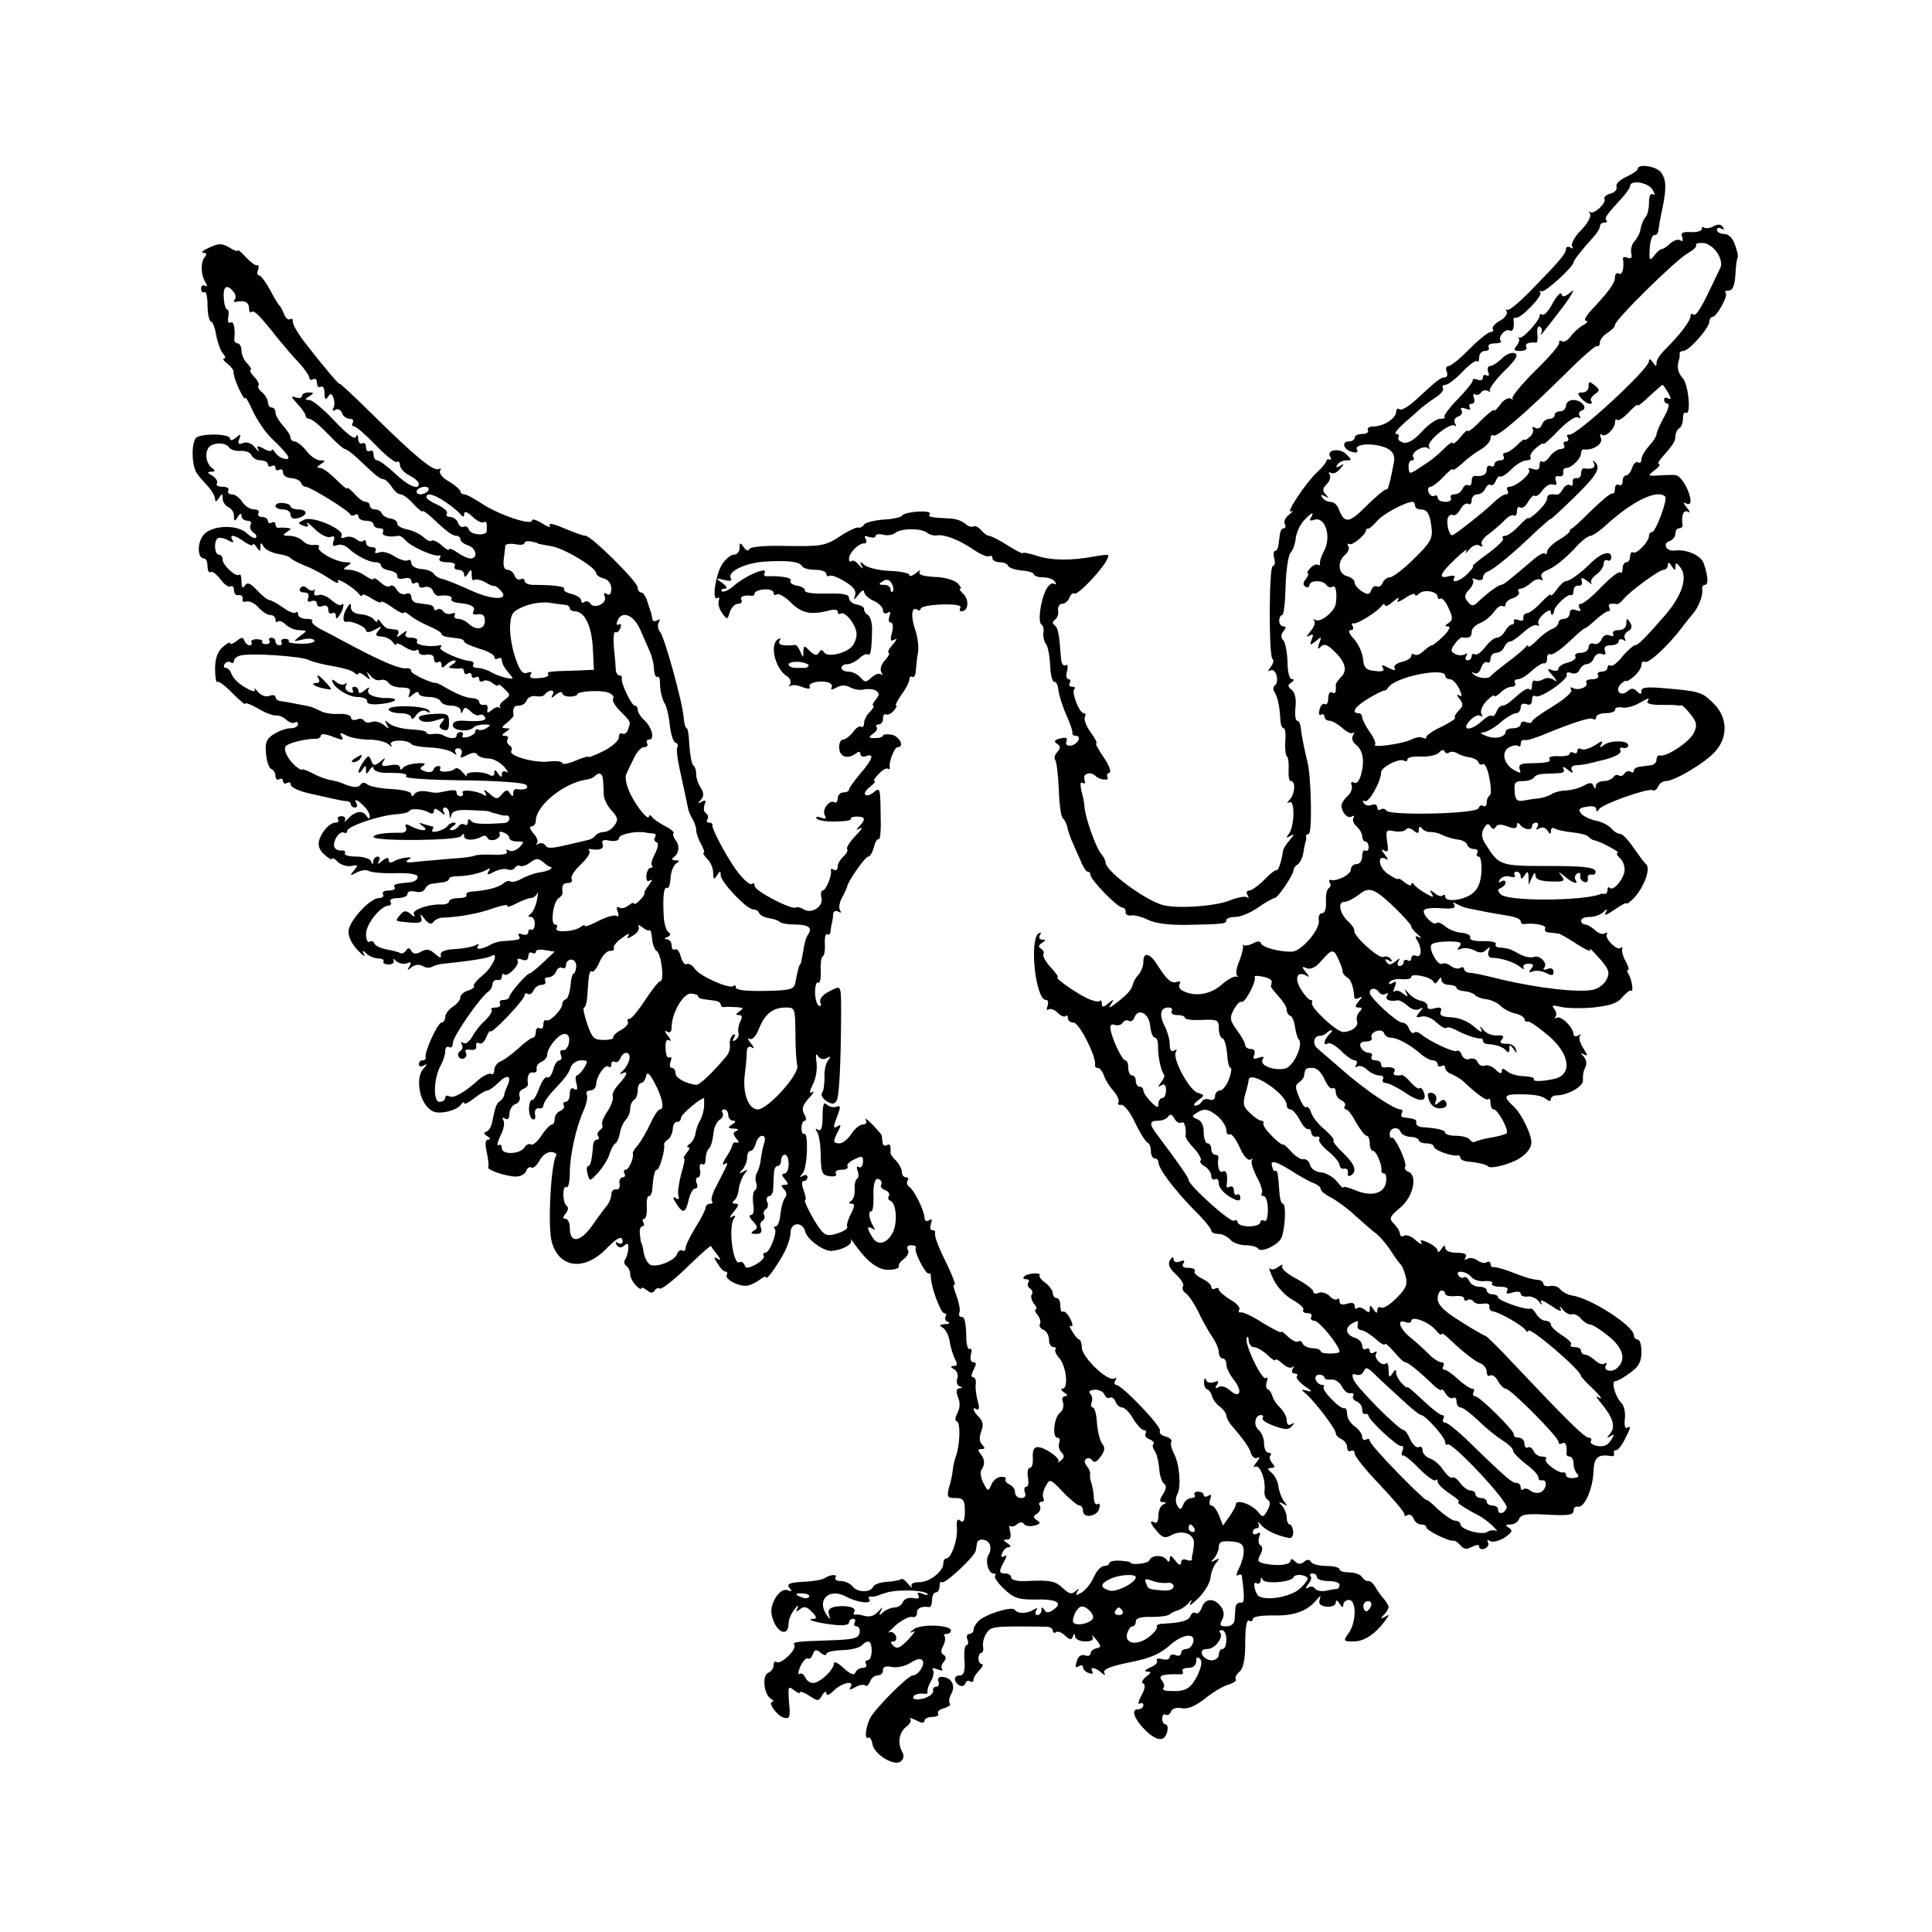 <?xml version="1.0" standalone="no"?>
<!DOCTYPE svg PUBLIC "-//W3C//DTD SVG 20010904//EN"
 "http://www.w3.org/TR/2001/REC-SVG-20010904/DTD/svg10.dtd">
<svg version="1.0" xmlns="http://www.w3.org/2000/svg"
 width="512pt" height="512pt" viewBox="0 0 512 512"
 preserveAspectRatio="xMidYMid meet">
<g transform="translate(0,512) scale(0.1,-0.1)"
fill="#000000" stroke="none">
<path d="M4340 4672 c0 -4 -14 -13 -31 -21 -17 -8 -28 -19 -25 -26 2 -7 -4
-15 -16 -18 -11 -3 -18 -9 -16 -14 6 -11 -29 -43 -38 -35 -4 4 -4 2 0 -5 3 -7
-7 -26 -24 -43 -17 -17 -27 -36 -24 -42 4 -7 2 -8 -4 -4 -7 4 -12 2 -12 -4 0
-12 -16 -31 -97 -114 -29 -29 -55 -51 -59 -47 -4 3 -4 1 -1 -5 3 -6 -5 -17
-18 -24 -13 -7 -22 -17 -19 -22 3 -4 0 -8 -6 -8 -6 0 -31 -20 -56 -45 -24 -25
-49 -45 -55 -45 -6 0 -9 -7 -5 -15 3 -8 1 -15 -5 -15 -11 0 -22 -9 -75 -58
-19 -18 -39 -30 -44 -27 -6 4 -10 1 -10 -6 0 -17 -31 -38 -58 -39 -13 0 -20
-4 -17 -10 3 -5 -3 -10 -14 -10 -12 0 -21 -4 -21 -10 0 -5 -7 -10 -16 -10 -21
0 -12 -24 11 -28 10 -3 15 0 11 7 -6 10 20 16 47 12 40 -6 56 -20 51 -46 -10
-53 -16 -76 -20 -72 -2 2 -26 -17 -52 -43 -48 -48 -59 -49 -75 -7 -3 9 -13 17
-21 17 -8 0 -18 5 -22 12 -5 7 -2 8 7 3 11 -6 11 -5 2 5 -9 10 -8 16 3 27 8 8
11 19 8 25 -4 6 -2 8 3 5 6 -4 17 1 24 10 12 14 12 16 0 8 -10 -5 -12 -4 -7 3
4 7 15 12 24 12 15 0 15 1 0 16 -17 18 -54 12 -43 -6 4 -6 3 -9 -2 -8 -4 2 -8
0 -8 -4 0 -3 -11 -17 -25 -30 -31 -29 -86 -113 -68 -103 7 3 5 0 -6 -9 -10 -8
-15 -19 -11 -25 3 -6 2 -11 -3 -11 -5 0 -9 -7 -10 -15 -1 -8 -3 -22 -4 -30 -1
-8 -5 -15 -9 -15 -4 0 -5 -9 -2 -20 3 -11 1 -20 -4 -20 -10 0 -11 -235 -1
-246 5 -4 2 -14 -5 -22 -7 -10 -8 -13 -1 -9 7 4 14 -2 17 -13 3 -11 1 -23 -4
-26 -5 -3 -6 -11 -2 -17 9 -14 15 -43 16 -74 1 -13 4 -23 9 -23 4 0 6 -16 4
-36 -1 -19 1 -37 5 -39 3 -3 5 -18 4 -35 -1 -16 1 -30 6 -30 13 0 11 -34 -3
-49 -8 -9 -9 -11 -1 -7 15 8 14 -63 -1 -83 -9 -12 -8 -13 4 -6 11 6 11 4 -2
-11 -9 -10 -17 -23 -18 -29 -3 -25 -13 -55 -17 -51 -2 2 -17 -9 -32 -25 -16
-16 -34 -29 -40 -29 -7 0 -9 -5 -5 -12 4 -7 4 -10 -1 -6 -4 4 -26 0 -48 -9
-38 -15 -141 -22 -177 -11 -48 14 -150 90 -150 112 0 5 -6 17 -13 25 -13 16
-40 91 -43 122 0 9 -4 28 -8 43 -4 18 -3 25 3 21 7 -3 8 0 5 9 -6 16 16 23 30
9 10 -10 37 -13 31 -3 -3 5 -1 10 5 12 6 2 -1 20 -15 41 -14 20 -23 37 -20 37
4 0 -3 13 -15 30 -12 16 -18 34 -15 40 3 5 2 10 -3 10 -12 0 -33 56 -25 64 4
3 1 6 -6 6 -7 0 -9 5 -6 10 3 6 2 10 -3 10 -6 0 -8 10 -4 22 3 12 1 19 -4 15
-6 -3 -11 4 -12 16 -5 68 -8 83 -17 90 -7 5 -6 9 1 15 6 4 10 15 8 25 -1 9 4
17 11 17 7 0 16 7 19 16 4 9 9 14 13 11 6 -7 68 56 85 87 10 18 8 18 -28 12
-63 -12 -116 -12 -156 1 -21 7 -38 10 -38 7 0 -2 -18 7 -40 21 -22 14 -44 25
-49 25 -5 0 -14 7 -21 15 -7 8 -16 13 -20 10 -5 -3 -14 0 -22 7 -7 7 -26 14
-43 14 -53 3 -56 4 -51 12 7 11 -64 7 -73 -4 -3 -5 -26 -10 -50 -11 -25 -2
-48 -8 -51 -13 -4 -6 -11 -10 -16 -8 -5 1 -27 -9 -49 -24 -37 -24 -47 -26
-137 -25 -59 2 -100 -2 -102 -8 -3 -6 -9 -4 -15 5 -9 13 -11 13 -11 -2 0 -10
-7 -18 -15 -18 -8 0 -22 -11 -31 -25 -18 -28 -28 -99 -13 -90 5 4 6 0 4 -7 -3
-8 1 -22 9 -33 13 -18 14 -18 20 3 4 12 14 22 22 22 8 0 12 5 9 10 -6 9 8 14
28 11 4 0 7 3 7 7 0 4 11 9 25 10 14 1 25 -3 25 -9 0 -5 4 -8 9 -4 5 3 22 -7
36 -21 29 -29 53 -34 98 -23 16 5 27 4 27 -2 0 -6 4 -8 8 -5 12 7 42 -31 42
-55 0 -11 -6 -26 -13 -33 -18 -19 -65 -28 -73 -15 -5 8 -9 8 -14 -1 -5 -8 -12
-7 -24 5 -15 15 -16 15 -17 -2 0 -17 -1 -17 -8 0 -4 10 -10 18 -14 18 -32 -4
-47 0 -41 11 4 7 3 8 -4 4 -24 -14 -7 -81 25 -99 7 -5 10 -14 7 -20 -4 -7 -4
-9 0 -5 5 4 19 3 33 -3 13 -5 22 -5 19 0 -7 10 22 19 47 13 9 -2 14 -8 11 -14
-4 -7 0 -7 13 0 12 7 24 7 37 0 10 -5 26 -8 36 -5 10 2 24 1 31 -3 10 -7 10
-11 0 -24 -8 -9 -10 -16 -7 -16 4 0 0 -7 -8 -16 -9 -8 -16 -22 -16 -30 0 -8
-4 -13 -8 -10 -5 3 -15 -4 -22 -15 -8 -10 -20 -19 -26 -19 -6 0 -11 -10 -10
-22 1 -24 22 -31 44 -15 8 6 12 6 12 -1 0 -6 7 -9 15 -6 23 9 18 -8 -15 -46
-16 -19 -30 -38 -30 -42 0 -5 -7 -8 -15 -8 -8 0 -15 -7 -15 -16 0 -8 -4 -13
-9 -10 -13 8 -34 -21 -25 -35 5 -9 2 -10 -10 -6 -9 4 -15 3 -12 -2 3 -5 26 -9
50 -8 25 0 43 3 41 7 -2 3 5 6 16 6 22 0 24 -7 7 -25 -11 -11 -10 -12 2 -6 8
5 3 -4 -12 -19 -15 -16 -26 -32 -23 -36 3 -4 -2 -13 -10 -20 -8 -7 -15 -19
-15 -27 0 -8 -5 -11 -10 -8 -6 4 -9 3 -8 -2 3 -13 -13 -53 -22 -53 -4 0 -6 -9
-3 -19 6 -23 -26 -44 -47 -31 -8 5 -17 7 -21 5 -11 -7 -109 44 -109 57 0 6 -3
9 -6 6 -6 -7 -31 17 -51 48 -27 41 -57 99 -55 107 1 4 -3 7 -9 7 -5 0 -8 4 -4
9 3 5 1 12 -4 16 -6 3 -7 13 -4 22 5 12 3 14 -8 8 -11 -6 -11 -5 -2 5 9 10 9
18 -1 34 -7 11 -12 28 -11 36 0 8 -3 18 -7 21 -5 3 -9 27 -11 52 -1 26 -4 47
-7 47 -3 0 -7 12 -8 27 -3 42 -51 215 -63 229 -6 7 -7 19 -3 25 4 8 3 9 -4 5
-7 -4 -13 -2 -13 3 -1 6 -3 14 -4 19 -2 4 -6 17 -10 30 -4 12 -11 22 -16 22
-5 0 -9 6 -9 13 0 15 -123 137 -138 137 -6 0 -31 9 -57 20 -28 12 -43 15 -38
7 4 -6 -5 -4 -20 6 -15 9 -27 13 -27 8 0 -15 -86 14 -131 43 -21 14 -43 26
-49 26 -5 0 -10 4 -10 8 0 4 -14 16 -30 26 -17 9 -27 22 -24 28 4 6 3 8 -3 5
-13 -8 -65 35 -175 144 -49 48 -88 85 -88 82 0 -5 -43 46 -95 113 -16 21 -29
44 -29 51 1 7 -2 10 -7 7 -5 -3 -12 3 -16 13 -4 10 -9 20 -12 23 -4 3 -15 22
-26 43 -11 20 -24 37 -28 37 -5 0 -7 7 -3 15 3 8 1 14 -3 12 -5 -1 -18 9 -30
22 -12 13 -21 21 -21 17 0 -3 -10 0 -22 8 -19 11 -28 12 -53 0 -16 -7 -24 -13
-16 -14 9 0 10 -4 3 -12 -11 -15 -10 -47 3 -67 5 -9 4 -12 -2 -8 -5 3 -10 0
-10 -8 0 -8 4 -12 9 -9 4 3 8 -13 8 -35 0 -21 4 -41 9 -43 5 -1 11 -18 14 -36
3 -18 11 -40 17 -48 7 -7 9 -14 4 -14 -5 0 -1 -7 9 -14 10 -8 17 -18 16 -22
-1 -5 5 -25 14 -44 9 -19 16 -30 17 -25 0 6 9 -10 20 -34 11 -24 33 -56 48
-71 47 -45 56 -59 37 -56 -9 1 -21 9 -26 17 -5 8 -9 10 -9 6 0 -4 -10 -3 -21
4 -17 9 -20 8 -14 -3 3 -7 0 -5 -9 6 -9 11 -21 16 -32 12 -12 -5 -15 -2 -10
10 5 14 4 15 -9 4 -8 -7 -15 -8 -15 -3 0 15 -83 15 -92 1 -12 -20 -9 -77 5
-94 6 -9 20 -24 30 -35 9 -10 17 -25 17 -31 0 -9 4 -8 10 2 8 13 10 13 10 -1
0 -9 7 -19 15 -23 8 -3 15 -13 15 -23 0 -15 2 -16 10 -3 6 10 10 11 10 3 0 -7
7 -13 16 -13 8 0 12 -5 8 -11 -3 -6 0 -15 7 -20 7 -4 11 -11 7 -14 -3 -3 -13
2 -23 11 -25 25 -94 23 -116 -4 -17 -21 -16 -62 2 -62 5 0 9 -9 9 -21 0 -11 4
-18 8 -15 5 3 16 -6 26 -19 10 -14 22 -22 27 -19 5 3 9 -2 9 -10 0 -9 6 -15
12 -13 7 1 12 -3 11 -10 -2 -7 3 -10 10 -7 7 2 22 -4 32 -16 10 -11 24 -20 32
-20 7 0 13 -5 13 -12 0 -6 3 -9 6 -5 4 3 13 0 21 -8 8 -8 24 -15 36 -15 22 -1
22 -1 2 -16 -19 -15 -19 -15 6 -9 15 4 29 3 32 -2 3 -5 -12 -9 -33 -9 -21 0
-37 3 -35 6 2 4 -2 7 -10 7 -8 0 -12 -4 -9 -9 3 -4 0 -8 -5 -8 -6 0 -11 5 -11
10 0 6 -5 10 -11 10 -5 0 -8 -4 -5 -8 3 -5 -1 -9 -9 -9 -8 0 -12 3 -10 7 2 3
-5 6 -15 6 -10 0 -16 -4 -14 -8 3 -4 1 -8 -5 -8 -5 0 -11 6 -14 13 -3 9 -7 9
-20 -2 -10 -7 -17 -10 -17 -6 0 5 -9 0 -20 -10 -14 -12 -20 -31 -20 -58 0 -22
3 -38 6 -34 3 3 21 -10 40 -30 19 -19 34 -32 34 -28 0 4 15 -2 33 -12 17 -11
39 -19 47 -19 8 1 21 -4 28 -11 8 -7 18 -11 23 -8 5 4 9 1 9 -4 0 -6 -9 -11
-20 -11 -12 0 -31 -7 -45 -16 -19 -12 -23 -22 -20 -52 2 -20 8 -38 14 -40 6
-2 11 -10 11 -18 0 -9 5 -12 10 -9 6 3 10 1 10 -5 0 -6 5 -8 10 -5 6 3 10 2
10 -3 0 -9 22 -19 60 -27 8 -2 29 -6 45 -10 17 -4 36 -8 43 -8 6 0 12 -4 12
-9 0 -4 5 -8 11 -8 5 0 7 5 4 10 -9 15 2 12 19 -6 9 -8 16 -21 16 -27 0 -8 -3
-8 -9 1 -10 16 -31 12 -49 -8 -8 -8 -11 -10 -8 -4 3 6 -1 11 -9 11 -8 0 -12
-4 -9 -9 3 -4 0 -8 -6 -8 -16 0 -36 -22 -44 -46 -4 -14 0 -27 14 -39 11 -10
20 -15 20 -11 0 4 7 1 15 -8 8 -8 25 -13 36 -11 18 4 19 2 7 -12 -12 -14 -11
-15 8 -5 11 6 25 8 31 4 6 -4 38 -7 71 -6 38 1 59 -3 59 -10 0 -7 -9 -13 -19
-14 -42 -4 -47 -6 -42 -14 3 -4 -4 -8 -16 -8 -12 0 -18 -4 -15 -10 3 -5 -1
-10 -11 -10 -22 0 -74 -55 -80 -84 -2 -15 5 -33 22 -52 15 -16 23 -22 19 -14
-6 12 -5 13 6 3 7 -7 21 -13 32 -13 10 0 16 -4 13 -8 -2 -4 4 -8 14 -8 10 0
16 5 13 11 -3 5 0 5 7 -2 7 -6 19 -9 28 -6 11 5 13 3 7 -8 -7 -11 -6 -12 6 -2
9 7 20 8 29 3 8 -5 19 -6 25 -2 5 3 19 7 30 8 69 7 119 15 126 20 23 14 6 -27
-20 -49 -17 -14 -28 -27 -25 -30 3 -3 -4 -8 -15 -12 -12 -3 -21 -12 -21 -18 0
-7 -9 -18 -20 -25 -11 -7 -20 -19 -20 -27 0 -8 -5 -15 -10 -15 -10 0 -46 -79
-42 -92 1 -5 -3 -8 -8 -8 -6 0 -10 -5 -10 -11 0 -5 6 -7 12 -3 11 6 11 4 1 -7
-19 -19 -15 -70 5 -97 15 -19 25 -23 52 -19 18 3 37 12 41 19 5 7 9 9 9 5 0
-5 12 1 26 12 15 12 31 21 35 21 5 0 18 9 30 21 23 23 36 19 24 -8 -5 -10 -9
-22 -9 -26 -1 -4 -5 -11 -11 -15 -10 -7 -12 -14 -21 -57 -2 -11 -9 -22 -15
-24 -8 -2 -7 -6 2 -12 9 -5 10 -9 3 -9 -8 0 -9 -11 -4 -34 4 -19 6 -37 4 -39
-7 -6 47 -25 73 -25 12 0 24 6 27 14 3 9 10 13 14 10 5 -3 15 5 22 19 7 13 21
23 31 22 10 -1 15 -5 13 -9 -14 -22 -23 -187 -12 -228 19 -72 88 -80 148 -16
27 27 40 33 40 15 0 -5 -5 -7 -12 -3 -7 4 -8 3 -4 -5 6 -8 12 -9 20 -2 9 8 12
6 11 -7 0 -9 -4 -23 -8 -29 -4 -6 -3 -14 3 -18 5 -3 10 -13 10 -21 0 -9 7 -22
15 -30 8 -9 15 -12 15 -8 0 3 6 1 14 -5 10 -8 16 -9 21 -1 3 6 10 8 14 5 5 -2
37 23 71 56 34 33 63 59 64 57 1 -2 8 -12 16 -22 11 -14 11 -18 2 -12 -11 7
-11 4 0 -13 7 -12 16 -21 21 -21 4 0 6 -4 3 -8 -7 -12 34 -33 55 -29 10 2 24
9 33 16 9 7 16 10 16 6 0 -11 32 34 50 69 8 16 15 38 15 49 0 28 32 31 39 3 5
-21 51 -54 71 -51 29 3 55 18 50 28 -3 7 2 1 12 -13 33 -46 62 -67 90 -65 16
0 27 5 25 9 -2 4 4 13 14 20 9 7 14 18 10 24 -4 7 -1 12 9 12 9 0 14 -3 12 -7
-6 -10 28 -74 35 -68 3 3 5 -2 5 -10 0 -25 26 -95 35 -95 5 0 7 -4 4 -9 -4 -5
0 -12 6 -14 7 -3 4 -6 -7 -6 -16 -1 -17 -3 -6 -10 8 -5 16 -22 18 -37 2 -15 9
-36 14 -46 7 -13 6 -18 -3 -18 -10 0 -10 -3 1 -9 8 -5 11 -16 8 -24 -3 -9 -1
-18 6 -21 9 -3 9 -5 0 -5 -9 -1 -10 -8 -4 -24 6 -14 5 -30 -2 -42 -6 -12 -7
-20 -1 -22 10 -3 8 -64 -3 -93 -3 -8 -7 -24 -8 -35 -1 -11 -5 -32 -10 -47 -6
-25 -5 -28 17 -28 21 0 25 -5 25 -35 0 -25 -4 -32 -12 -25 -8 7 -11 1 -9 -20
2 -31 -15 -80 -28 -80 -5 0 -8 -6 -8 -13 0 -22 -37 -50 -64 -50 -16 0 -23 -4
-20 -11 3 -6 -1 -3 -9 6 -8 10 -16 16 -19 13 -2 -2 -19 -6 -37 -7 -18 -1 -35
-7 -37 -13 -7 -16 -41 -16 -55 1 -6 8 -20 14 -31 14 -10 0 -17 4 -14 9 7 10
-13 9 -30 -2 -7 -4 -32 -8 -57 -9 -35 -2 -43 -6 -35 -16 8 -9 7 -11 -5 -6 -20
7 -48 -35 -42 -65 9 -46 45 -64 45 -22 0 9 7 26 16 37 8 10 12 12 8 4 -6 -12
-5 -13 7 -4 10 8 18 6 31 -8 11 -10 13 -18 6 -18 -27 0 2 -10 45 -15 29 -4 47
-2 47 5 0 5 5 10 11 10 5 0 7 -4 4 -10 -3 -5 -1 -10 5 -10 6 0 10 -8 8 -17 -3
-15 -16 -18 -78 -20 -91 -3 -100 -4 -95 -13 7 -11 -35 -51 -46 -45 -5 4 -9 0
-9 -8 0 -8 -6 -17 -14 -20 -17 -7 -12 -57 7 -69 7 -4 8 -8 4 -8 -14 0 12 -37
30 -42 16 -4 18 1 14 41 -3 41 -2 44 13 32 9 -7 16 -10 16 -6 0 4 11 0 25 -9
22 -15 25 -15 34 2 6 9 11 11 11 5 0 -8 8 -5 20 7 21 21 56 28 44 9 -5 -8 -1
-8 13 0 11 6 23 8 26 4 4 -3 9 2 13 11 3 9 12 16 20 16 8 0 14 6 14 14 0 9 8
12 25 8 14 -2 36 3 49 12 16 10 27 12 31 5 7 -11 -12 -39 -26 -39 -13 0 -104
-92 -114 -115 -12 -27 -14 -56 -4 -50 4 3 9 -5 11 -17 4 -27 58 -60 75 -46 8
7 10 16 3 27 -12 24 -7 51 13 66 9 7 13 16 9 20 -4 4 3 2 16 -4 14 -8 22 -8
22 -1 0 5 9 10 21 10 11 0 18 4 15 9 -3 5 4 11 16 14 12 4 19 9 15 13 -3 4 -2
15 4 25 12 22 1 43 -23 45 -10 1 -14 -4 -11 -12 3 -8 0 -14 -6 -14 -6 0 -10
-5 -8 -11 1 -7 -10 -15 -25 -20 -16 -4 -28 -3 -28 2 0 8 15 13 32 10 5 0 7 2
6 7 -1 4 3 17 10 28 6 12 8 25 4 29 -4 5 2 5 13 1 11 -4 16 -4 12 0 -4 4 -2
13 4 20 7 8 7 14 -1 19 -7 4 -7 12 0 24 5 10 6 21 3 25 -3 3 -1 6 5 6 7 0 12
4 12 9 0 15 -81 18 -99 3 -11 -9 -12 -11 -1 -6 8 4 2 -5 -13 -21 -21 -22 -30
-26 -39 -17 -9 9 -9 12 0 12 6 0 9 7 6 15 -4 8 -11 12 -18 9 -6 -3 3 5 19 20
17 14 36 23 43 21 6 -2 12 2 12 10 0 14 12 19 33 16 4 0 7 8 7 19 0 11 5 20
10 20 6 0 10 8 10 17 0 9 3 13 6 10 7 -7 88 69 90 84 1 5 2 14 3 19 2 15 28
12 34 -3 3 -8 2 -20 -3 -27 -10 -16 -1 -50 13 -50 6 0 7 -3 4 -6 -3 -4 7 -19
24 -35 25 -24 39 -28 79 -28 59 2 78 -8 53 -26 -13 -10 -20 -10 -25 -2 -6 9
-8 9 -8 0 0 -7 -5 -13 -11 -13 -5 0 -7 5 -3 12 5 7 3 8 -7 2 -18 -11 -42 -11
-50 0 -8 10 -78 -12 -96 -30 -7 -7 -13 -17 -13 -23 0 -6 -5 -11 -11 -11 -6 0
-9 -7 -5 -15 3 -8 2 -15 -3 -15 -4 0 -7 -18 -5 -40 2 -29 -2 -40 -12 -40 -17
0 -18 -16 -2 -26 6 -4 14 -2 16 4 2 7 8 10 13 6 5 -3 9 -1 9 5 0 5 7 17 16 25
8 9 11 16 6 16 -5 0 -9 7 -9 15 0 8 4 15 8 15 4 0 6 8 4 18 -1 10 3 25 10 35
12 17 18 18 158 16 9 0 17 -5 17 -10 0 -6 4 -8 9 -4 5 3 16 -2 24 -10 12 -11
17 -12 20 -2 4 9 6 9 6 0 1 -7 13 -13 27 -13 17 0 23 4 19 13 -4 6 1 3 10 -8
14 -18 14 -20 1 -23 -9 -2 -16 -8 -16 -14 0 -5 -6 -8 -14 -5 -8 3 -17 -1 -20
-9 -8 -22 -7 -26 4 -19 6 3 10 2 10 -3 0 -6 7 -13 16 -16 8 -3 12 -2 9 4 -9
14 8 12 24 -3 8 -7 11 -7 8 -1 -6 10 14 18 73 30 50 10 75 21 104 47 31 27 65
30 58 5 -2 -10 -11 -18 -18 -18 -8 0 -14 -5 -14 -11 0 -6 -7 -9 -15 -5 -8 3
-15 0 -15 -5 0 -6 -9 -9 -20 -6 -11 3 -17 1 -14 -4 3 -5 -5 -13 -18 -18 -13
-6 -17 -10 -8 -11 12 0 11 -3 -3 -14 -10 -8 -13 -16 -8 -17 7 -3 6 -14 -4 -32
-8 -15 -10 -25 -5 -22 6 4 10 1 10 -4 0 -6 -7 -11 -15 -11 -19 0 -8 -28 22
-57 30 -28 49 -29 56 -3 3 11 1 20 -4 20 -5 0 -9 7 -9 16 0 8 4 13 9 10 5 -3
11 0 14 8 3 8 15 12 29 9 16 -3 36 6 62 26 22 18 50 34 63 37 12 4 21 10 18
14 -3 4 2 13 10 20 10 9 15 32 15 77 0 40 4 62 10 58 6 -3 10 -1 10 4 0 7 22
10 53 10 54 -2 91 11 115 40 12 14 13 14 9 1 -3 -11 3 -16 19 -18 13 -1 24 4
24 11 0 8 4 7 10 -3 6 -10 10 -11 10 -2 0 6 7 12 15 12 20 0 20 -59 -1 -88
-15 -21 -14 -22 13 -22 28 0 57 19 83 54 13 18 13 19 0 11 -12 -6 -13 -5 -2 6
6 7 12 16 12 20 0 4 -6 14 -12 21 -7 8 -18 22 -23 32 -6 10 -15 18 -19 16 -5
-1 -12 4 -16 10 -4 7 -19 13 -34 13 -14 0 -26 3 -26 8 0 5 -15 9 -34 9 -19 0
-38 5 -41 10 -5 8 -11 8 -19 1 -9 -7 -16 -7 -24 1 -7 7 -12 8 -12 2 0 -11 -33
-15 -68 -8 -19 4 -21 8 -12 24 6 12 7 21 0 25 -5 3 -6 13 -3 22 4 11 3 14 -5
9 -7 -4 -12 -2 -12 3 0 6 5 11 11 11 5 0 7 6 4 12 -4 7 -1 6 7 -3 12 -15 43
-29 75 -35 6 -1 11 7 10 17 -1 10 -5 19 -9 19 -4 0 -8 8 -8 18 0 10 -6 24 -12
31 -11 11 -10 12 2 6 12 -7 13 -6 3 6 -6 8 -13 25 -15 39 -1 14 -10 30 -18 37
-12 10 -12 12 -1 13 10 0 11 3 2 13 -6 8 -8 17 -4 20 3 4 1 7 -5 7 -7 0 -12
11 -12 24 0 13 -6 29 -14 36 -15 12 -11 40 6 40 5 0 7 -4 4 -8 -3 -5 11 -14
31 -21 28 -10 37 -11 46 -1 9 10 9 11 0 6 -8 -5 -13 -1 -13 10 0 9 -8 24 -17
33 -10 9 -19 23 -21 31 -2 8 -7 16 -12 18 -5 2 -6 11 -3 20 3 9 3 14 -2 10
-10 -9 -58 91 -51 106 2 6 5 3 5 -6 1 -10 7 -18 14 -18 7 0 23 -9 35 -20 12
-12 22 -18 22 -14 0 4 8 0 18 -9 10 -10 22 -14 27 -10 4 5 5 2 1 -4 -4 -8 -2
-13 5 -13 7 0 9 -3 6 -7 -4 -3 5 -15 20 -26 20 -13 22 -17 8 -13 -17 5 -18 4
-5 -7 23 -19 80 -94 80 -105 0 -6 7 -12 15 -16 8 -3 15 -13 15 -21 0 -9 5 -13
10 -10 6 3 10 0 10 -7 0 -7 30 -45 67 -83 37 -39 66 -74 65 -78 -1 -5 2 -6 8
-2 5 3 13 -1 16 -9 3 -9 12 -16 20 -16 8 0 14 -3 14 -8 0 -8 61 -38 72 -35 3
1 11 -4 18 -12 9 -11 17 -12 31 -4 13 6 19 6 19 0 0 -6 7 -8 15 -5 8 4 12 11
8 17 -3 6 -1 7 6 3 6 -4 24 0 38 9 20 14 23 19 12 26 -11 7 -10 9 4 9 10 0 20
7 23 15 5 12 20 14 75 11 54 -3 69 -1 69 10 0 8 5 13 12 11 17 -3 39 47 41 93
1 39 12 47 49 41 5 0 7 3 5 8 -1 5 1 8 6 8 4 -1 14 11 22 27 17 33 19 39 6 32
-4 -3 -7 8 -5 24 2 16 -2 35 -9 42 -17 17 -28 58 -16 58 6 0 23 10 39 22 23
16 30 30 30 55 0 18 -4 33 -10 33 -5 0 -10 5 -10 11 0 25 -114 99 -165 106
-11 2 -24 9 -30 16 -5 7 -18 11 -27 9 -10 -2 -18 1 -18 6 0 5 -6 9 -12 10 -18
1 -37 7 -78 23 -19 7 -38 12 -42 11 -5 -1 -8 3 -8 9 0 5 -5 7 -10 4 -6 -4 -17
-1 -25 5 -8 6 -20 8 -26 4 -8 -4 -9 -3 -5 4 5 8 -3 12 -23 12 -18 0 -31 5 -31
13 0 8 -4 7 -10 -3 -5 -8 -10 -10 -10 -5 0 6 -11 15 -25 22 -19 8 -23 8 -18 0
3 -7 -3 -4 -15 6 -11 11 -26 16 -31 12 -6 -3 -11 -1 -11 5 0 6 -7 18 -16 27
-14 14 -12 18 16 42 35 28 48 86 22 96 -7 2 -11 9 -8 13 6 10 -29 84 -36 77
-3 -3 -5 2 -5 10 0 17 23 21 29 5 2 -6 13 -12 26 -13 12 0 22 -5 22 -9 0 -4 9
-8 20 -8 11 0 20 -4 20 -9 0 -9 48 -26 63 -23 4 1 7 -2 7 -6 0 -4 8 -9 18 -10
32 -3 51 -8 57 -14 3 -3 23 -1 44 6 38 11 64 31 69 54 4 20 -26 83 -50 103
-24 22 -21 29 13 29 45 0 64 -3 77 -13 7 -6 12 -6 12 0 0 5 6 10 14 10 31 0
74 25 71 41 -1 9 1 24 6 33 5 10 3 21 -4 29 -9 10 -9 11 2 5 9 -5 8 0 -3 17
-9 14 -13 28 -9 33 5 4 2 5 -4 1 -7 -4 -13 -2 -13 3 0 18 -33 50 -44 44 -6 -3
-8 -3 -4 2 4 4 3 14 -3 21 -8 10 -5 11 16 6 15 -4 54 -5 87 -2 45 5 65 11 78
28 10 11 20 19 22 17 8 -8 3 29 -6 43 -4 6 -5 12 -1 12 3 0 0 10 -7 23 -7 12
-11 27 -9 32 1 6 0 7 -4 3 -9 -9 -43 25 -37 36 3 5 0 6 -6 2 -6 -3 -17 1 -25
9 -9 8 -20 15 -26 15 -6 0 -11 5 -11 10 0 6 10 10 23 10 13 0 29 6 36 13 11
10 12 9 6 -2 -5 -9 5 -5 23 8 18 12 32 20 32 17 0 -3 8 2 18 12 28 28 48 81
34 92 -4 3 -18 22 -32 42 -14 21 -30 38 -36 38 -6 0 -17 6 -23 14 -7 8 -25 18
-41 21 -16 3 -34 12 -40 19 -8 11 -5 15 15 18 14 3 25 1 25 -6 0 -8 3 -8 8 0
10 14 130 56 141 50 5 -3 11 1 15 9 3 8 12 15 20 15 24 0 106 49 132 79 34 38
32 90 -4 126 -31 31 -37 33 -129 41 -48 4 -63 3 -63 -7 0 -10 -3 -10 -12 -1
-9 9 -15 9 -25 0 -19 -16 -35 3 -17 20 8 7 14 10 14 7 0 -2 9 3 20 12 11 10
20 23 20 31 0 7 4 11 9 8 9 -6 60 41 96 88 11 15 25 32 31 39 15 17 28 50 25
65 -1 6 2 12 7 12 10 0 9 22 -3 57 -7 21 -45 38 -77 34 -22 -3 -33 18 -14 25
9 3 16 12 16 20 0 8 4 14 10 14 5 0 9 3 9 8 -4 25 2 42 14 36 7 -5 6 0 -3 11
-9 11 -10 16 -2 11 7 -4 12 -2 12 6 0 25 -25 68 -40 69 -8 1 -28 0 -45 -1 -29
-2 -29 -1 -10 14 11 8 16 16 12 16 -5 0 -2 7 5 15 31 35 38 45 38 59 0 8 5 18
10 21 6 3 10 15 10 26 0 11 3 18 8 15 14 -8 7 74 -8 91 -14 16 -17 30 -10 51
1 4 2 10 1 15 0 4 4 7 10 7 15 0 69 61 69 78 0 6 4 12 8 12 11 0 43 56 35 64
-3 3 0 6 8 6 11 0 16 13 18 42 1 23 4 44 6 46 2 2 -1 17 -7 33 -6 18 -17 29
-29 29 -10 0 -19 5 -19 11 0 5 5 7 12 3 7 -4 8 -3 4 4 -5 8 -13 9 -25 2 -10
-5 -21 -6 -25 -3 -3 3 -6 2 -6 -4 0 -5 -13 -9 -29 -8 -22 1 -28 -2 -23 -13 3
-10 1 -13 -5 -9 -6 4 -18 0 -26 -8 -9 -8 -19 -15 -23 -15 -4 0 -13 -8 -20 -17
-12 -16 -14 -14 -12 19 1 20 7 36 12 35 6 -1 10 5 11 13 1 8 5 33 10 55 12 56
11 81 -4 99 -13 16 -61 23 -61 8z m39 -54 c7 -12 8 -17 2 -13 -7 4 -11 -5 -11
-22 0 -16 -4 -33 -9 -38 -5 -6 -11 -19 -13 -30 -1 -11 -9 -26 -16 -34 -8 -8
-11 -22 -9 -32 3 -12 0 -16 -10 -12 -7 3 -13 2 -12 -3 4 -23 -2 -45 -11 -39
-5 3 -10 -1 -10 -9 0 -16 -16 -38 -62 -87 -15 -16 -22 -29 -15 -29 7 0 3 -6
-8 -12 -11 -6 -26 -20 -33 -30 -7 -10 -18 -16 -23 -12 -5 3 -8 1 -7 -4 2 -6
-27 -39 -64 -75 -36 -36 -63 -69 -60 -73 4 -4 2 -4 -5 0 -6 3 -19 -4 -27 -16
-9 -12 -16 -19 -16 -15 0 4 -16 -8 -35 -27 -19 -20 -35 -32 -35 -28 -1 4 -10
-4 -20 -17 -11 -13 -20 -20 -20 -15 0 4 -9 -1 -20 -12 -23 -23 -37 -34 -70
-55 -24 -16 -26 -16 -27 2 -1 10 3 19 8 19 6 0 8 4 4 9 -7 12 29 33 40 23 5
-4 5 -2 2 4 -8 14 57 66 68 56 5 -4 5 -1 1 6 -4 7 -1 15 8 18 9 3 13 11 9 17
-4 6 0 8 11 4 10 -4 15 -3 11 3 -3 6 -1 10 5 10 7 0 9 7 6 16 -3 8 -2 12 3 9
5 -3 12 -1 16 5 4 6 12 7 18 4 7 -4 9 -4 5 0 -3 4 13 27 37 51 33 32 40 45 29
49 -8 3 -23 -3 -34 -14 -11 -11 -25 -20 -31 -20 -6 0 -8 -7 -5 -16 3 -8 2 -12
-4 -9 -6 3 -10 1 -10 -5 0 -7 -7 -10 -15 -6 -8 3 -14 2 -12 -2 1 -4 -17 -26
-39 -49 -23 -23 -39 -45 -36 -48 3 -3 -2 -5 -12 -5 -9 0 -31 -15 -48 -34 -20
-22 -37 -32 -49 -29 -10 3 -16 9 -13 14 3 5 0 9 -6 9 -6 0 2 11 17 25 15 13
35 31 43 38 8 8 27 22 42 32 15 9 25 21 22 26 -3 5 0 9 6 9 7 0 27 15 45 34
18 19 36 32 39 29 3 -4 6 1 6 10 0 10 7 17 16 17 8 0 12 5 9 10 -3 6 4 10 16
10 12 0 19 3 16 7 -9 9 13 34 24 27 8 -5 13 9 10 29 0 4 2 6 6 5 12 -4 73 59
65 67 -4 4 -2 5 4 3 9 -3 84 65 84 77 0 5 27 39 53 67 9 10 17 23 17 28 0 6 5
10 12 10 6 0 9 3 5 6 -6 6 2 17 41 59 12 13 22 28 22 32 0 17 47 10 59 -9z
m172 -168 c9 -14 13 -31 8 -40 -4 -8 -15 -31 -24 -50 -28 -60 -42 -80 -48 -73
-4 3 -7 1 -7 -5 0 -13 -30 -51 -67 -88 -13 -12 -23 -28 -23 -35 0 -11 -2 -11
-10 1 -6 9 -10 10 -10 3 0 -21 -194 -200 -212 -195 -5 1 -7 -2 -3 -8 3 -5 1
-10 -5 -10 -6 0 -8 -4 -5 -10 3 -5 -1 -10 -9 -10 -8 0 -21 -9 -29 -20 -8 -11
-17 -17 -20 -13 -4 3 -7 -1 -7 -10 0 -11 -5 -14 -17 -10 -10 3 -15 3 -11 -2 8
-9 -34 -45 -52 -45 -6 0 -8 -4 -5 -10 3 -5 2 -10 -4 -10 -6 0 -21 -10 -33 -22
-27 -26 -97 -81 -108 -86 -9 -4 -18 29 -13 46 3 6 9 10 13 7 5 -3 14 4 20 15
6 11 15 18 21 15 5 -4 9 1 9 9 0 9 7 16 15 16 9 0 18 7 21 15 4 8 10 13 14 10
4 -3 11 2 14 11 4 9 9 14 12 11 3 -2 16 6 29 19 13 13 31 24 40 24 9 0 14 4
11 8 -3 5 4 16 15 25 10 9 19 14 19 11 0 -4 18 12 40 35 23 24 46 39 52 35 6
-4 8 -3 4 4 -3 5 -1 12 6 14 17 6 0 28 -23 28 -10 0 -19 -7 -19 -15 0 -8 -7
-15 -15 -15 -8 0 -15 -4 -15 -10 0 -5 -6 -10 -14 -10 -8 0 -17 -7 -20 -16 -3
-8 -11 -12 -17 -8 -7 4 -10 3 -7 -2 3 -5 0 -15 -8 -22 -8 -7 -14 -10 -14 -7 0
3 -9 -4 -20 -15 -11 -11 -25 -20 -31 -20 -5 0 -7 -4 -4 -10 3 -5 -1 -10 -9
-10 -9 0 -16 -5 -16 -11 0 -5 -4 -7 -10 -4 -5 3 -10 -1 -10 -9 0 -14 -12 -20
-32 -17 -5 0 -8 -6 -8 -15 0 -8 -4 -13 -9 -10 -5 3 -11 -1 -15 -9 -3 -8 -13
-15 -21 -15 -9 0 -13 -4 -10 -10 3 -5 -3 -10 -14 -10 -12 0 -21 5 -21 11 0 5
-4 8 -9 5 -5 -3 -11 1 -15 9 -3 8 -1 15 5 15 5 0 21 12 34 26 14 15 25 24 25
20 0 -4 10 3 23 14 12 12 34 29 50 38 15 9 27 22 27 30 0 7 4 11 8 8 10 -6 88
62 196 169 39 39 74 69 78 68 5 -2 8 3 8 10 0 7 9 18 20 25 11 7 20 16 20 21
0 14 163 174 193 190 14 8 24 17 22 21 -3 4 5 7 18 6 12 0 29 -12 38 -26z
m-3932 -103 c6 -8 7 -17 3 -21 -4 -4 -2 -7 3 -6 23 5 35 -1 35 -17 0 -9 3 -13
6 -10 7 7 23 -10 72 -72 15 -18 39 -47 55 -63 15 -17 27 -34 27 -40 0 -5 5 -6
10 -3 6 3 10 -1 10 -10 0 -9 5 -13 10 -10 6 3 10 -4 10 -17 0 -16 3 -19 9 -10
7 11 10 10 15 -3 3 -9 3 -22 -1 -27 -3 -7 -1 -8 6 -4 6 4 14 0 17 -8 3 -9 13
-16 21 -16 8 0 11 -4 8 -10 -3 -5 -2 -10 3 -10 6 0 31 -22 58 -50 26 -27 51
-47 56 -44 4 3 8 -1 8 -9 0 -7 11 -20 25 -27 14 -7 25 -17 25 -22 0 -18 -28
-6 -63 27 -20 19 -42 35 -47 35 -6 0 -10 7 -10 16 0 8 -4 12 -10 9 -6 -3 -10
1 -10 10 0 9 -5 13 -10 10 -5 -3 -10 2 -11 12 0 11 -3 13 -6 5 -3 -8 -24 8
-57 43 -28 30 -58 55 -66 55 -13 0 -13 2 0 10 13 8 12 10 -2 10 -10 0 -18 -4
-18 -10 0 -5 -8 -6 -17 -3 -13 5 -12 1 5 -17 12 -13 22 -27 22 -32 0 -4 5 -8
10 -8 6 0 28 -18 49 -40 21 -22 41 -40 45 -40 4 0 19 -11 34 -25 15 -14 34
-32 43 -40 9 -8 20 -15 25 -15 5 0 15 -9 22 -20 7 -11 17 -20 23 -20 7 0 22
-11 35 -26 13 -14 24 -22 24 -19 0 3 11 -4 25 -17 40 -38 54 -48 65 -48 5 0
10 -4 10 -9 0 -5 9 -13 20 -16 22 -7 28 -35 7 -35 -7 0 -23 7 -35 16 -12 8
-22 12 -22 8 0 -4 -9 1 -20 11 -11 10 -23 15 -26 12 -4 -3 -13 1 -21 9 -9 8
-28 18 -44 21 -15 3 -27 10 -26 15 1 6 -7 12 -18 14 -11 1 -21 8 -23 13 -2 6
-10 11 -18 11 -8 0 -14 5 -14 10 0 6 -5 10 -11 10 -7 0 -20 10 -30 22 -11 11
-19 18 -19 14 0 -4 -13 7 -30 24 -16 16 -35 30 -42 30 -9 0 -9 3 2 10 13 8 13
10 -2 10 -9 0 -25 11 -36 25 -11 14 -25 25 -31 25 -6 0 -11 5 -11 10 0 6 -9
20 -20 32 -11 12 -20 28 -20 35 0 7 -4 13 -10 13 -5 0 -10 6 -10 14 0 7 -7 19
-15 26 -9 7 -13 15 -10 18 3 3 -2 14 -12 24 -9 10 -13 18 -9 18 4 0 0 7 -8 16
-9 8 -16 24 -16 35 0 10 -5 19 -10 19 -6 0 -10 6 -9 13 3 27 -2 48 -10 42 -6
-3 -8 4 -6 15 2 11 1 20 -3 20 -4 0 -8 14 -9 30 -2 32 8 38 26 17z m3802 -268
c8 -15 8 -19 0 -15 -6 4 -11 2 -11 -3 0 -6 4 -11 10 -11 5 0 1 -16 -10 -35
-11 -20 -20 -40 -20 -46 0 -5 -9 -19 -20 -31 -11 -12 -20 -28 -20 -35 0 -8 -4
-12 -9 -8 -5 3 -12 -4 -16 -15 -3 -11 -11 -20 -16 -20 -5 0 -9 -7 -9 -16 0 -8
-4 -12 -10 -9 -5 3 -10 -1 -10 -9 0 -9 -3 -15 -7 -14 -5 2 -30 -20 -58 -47
-27 -27 -51 -49 -52 -47 -2 1 -3 -1 -2 -4 0 -4 -13 -15 -30 -25 -17 -10 -31
-24 -31 -31 0 -6 -3 -9 -6 -5 -3 3 -15 -3 -27 -13 -70 -60 -83 -70 -89 -70 -7
0 -36 -21 -63 -47 -10 -10 -16 -9 -25 2 -10 12 -10 19 4 33 9 10 13 22 9 26
-4 4 0 4 10 0 10 -3 17 -1 17 5 0 7 6 14 14 17 16 6 69 50 127 106 22 20 39
35 39 33 0 -2 28 24 63 58 61 60 71 78 52 94 -4 4 -5 2 -1 -4 6 -12 -5 -18
-26 -14 -5 0 -8 -6 -8 -14 0 -8 -6 -14 -12 -12 -7 1 -12 -4 -10 -11 1 -8 -2
-11 -7 -8 -5 4 -14 -1 -19 -10 -5 -9 -12 -15 -15 -15 -20 3 -27 0 -27 -10 0
-7 -11 -22 -25 -35 -14 -13 -25 -20 -25 -17 0 3 -11 -6 -25 -21 -13 -14 -30
-26 -36 -26 -7 0 -9 -3 -6 -7 4 -3 -14 -21 -40 -40 -25 -18 -43 -33 -40 -33 4
0 -2 -9 -13 -20 -20 -20 -46 -28 -36 -11 4 5 -3 7 -14 4 -30 -8 -25 6 17 46
21 20 34 29 29 21 -4 -8 -1 -7 8 4 8 10 20 15 27 10 7 -4 10 -3 6 3 -4 6 5 19
20 29 14 11 33 27 41 36 9 9 19 15 24 12 4 -3 8 2 8 11 0 9 4 14 9 10 6 -3 15
4 21 16 7 11 14 18 17 15 4 -3 13 3 21 15 8 11 20 18 28 15 8 -3 11 0 7 10 -3
9 0 14 8 12 8 -2 13 3 12 10 -2 6 2 12 8 12 14 0 39 25 39 39 0 6 3 11 8 10
23 -3 50 14 45 29 -4 10 -3 14 2 10 9 -9 35 16 35 33 0 7 3 10 6 6 3 -3 17 6
30 20 13 14 24 23 24 19 0 -3 14 7 31 24 18 16 33 30 35 30 2 0 8 -10 15 -21z
m-3813 -146 c4 -5 18 -9 30 -8 13 1 26 -4 29 -12 3 -7 14 -13 24 -13 10 0 19
-5 19 -11 0 -5 5 -7 10 -4 6 3 10 1 10 -5 0 -6 5 -8 10 -5 6 3 10 0 10 -7 0
-8 10 -15 22 -15 13 -1 24 -7 26 -13 2 -5 7 -10 12 -10 12 0 114 -63 118 -73
2 -4 8 -5 13 -1 5 3 9 0 9 -5 0 -6 9 -11 20 -11 11 0 20 -4 20 -10 0 -5 7 -10
16 -10 8 0 12 -4 9 -10 -6 -9 16 -15 40 -10 5 1 14 -5 20 -12 11 -15 75 -44
88 -40 5 1 6 -2 2 -8 -4 -6 5 -10 20 -10 15 0 24 -4 20 -10 -3 -5 1 -10 9 -10
9 0 16 -6 16 -12 0 -9 4 -8 10 2 8 13 10 12 10 -4 0 -11 3 -16 6 -13 4 3 16 1
28 -5 11 -7 23 -12 26 -11 3 1 11 -5 17 -12 25 -27 -23 -26 -83 2 -33 15 -65
28 -73 29 -8 2 -17 7 -21 13 -3 6 -18 12 -33 13 -15 1 -27 8 -27 16 0 7 -4 10
-10 7 -5 -3 -21 2 -35 11 -14 9 -32 14 -40 10 -9 -3 -13 -2 -10 4 3 6 -1 10
-9 10 -9 0 -16 5 -16 12 0 6 -3 8 -7 5 -3 -4 -12 -2 -19 4 -8 6 -21 9 -29 5
-9 -3 -13 -2 -10 4 10 16 -75 53 -98 43 -19 -9 -19 -10 -3 -16 12 -5 15 -3 10
6 -4 6 5 0 20 -15 15 -15 34 -24 42 -21 10 4 12 0 8 -11 -4 -12 -2 -15 9 -11
8 4 21 0 29 -7 21 -20 56 -38 73 -38 8 0 15 -4 15 -9 0 -5 10 -11 23 -13 12
-2 21 -9 20 -15 -1 -6 6 -9 17 -6 12 3 20 0 20 -6 0 -7 5 -9 10 -6 6 3 10 1
10 -5 0 -7 7 -9 15 -6 9 3 18 -1 22 -9 3 -9 10 -15 17 -14 23 3 37 -1 32 -9
-2 -4 7 -9 21 -10 32 -3 45 -11 37 -23 -3 -6 2 -9 12 -7 13 2 19 -3 19 -17 0
-23 -23 -27 -43 -8 -7 7 -20 13 -28 13 -8 0 -12 4 -9 10 3 5 0 7 -8 4 -8 -3
-18 0 -22 5 -3 6 -11 9 -16 6 -5 -4 -9 -2 -9 3 0 5 -7 9 -15 10 -8 1 -22 3
-30 4 -8 1 -15 8 -15 16 0 8 -6 12 -15 8 -8 -3 -19 2 -24 12 -5 9 -13 13 -17
9 -4 -4 -16 0 -26 10 -10 9 -18 13 -18 9 0 -4 -10 0 -22 8 -12 9 -32 16 -43
16 -16 0 -17 2 -5 10 13 8 12 10 -3 10 -26 0 -79 29 -72 40 3 4 -3 7 -12 6
-10 -2 -24 3 -31 11 -7 7 -23 13 -35 13 -18 0 -19 2 -7 10 13 9 13 10 0 11 -8
1 -18 1 -22 0 -5 0 -8 4 -8 10 0 5 -4 7 -10 4 -5 -3 -10 -1 -10 4 0 6 -7 11
-16 11 -8 0 -12 5 -9 10 3 6 -2 10 -12 10 -10 0 -24 9 -31 20 -7 11 -19 20
-28 20 -8 0 -12 5 -9 10 3 6 -3 10 -15 10 -12 0 -19 4 -15 9 3 6 -3 14 -12 20
-14 8 -15 10 -3 11 10 0 11 3 4 8 -16 11 -22 35 -13 53 9 17 47 19 57 2z m527
-113 c-3 -5 -13 -10 -21 -10 -8 0 -12 5 -9 10 3 6 13 10 21 10 8 0 12 -4 9
-10z m48 -32 c18 -12 35 -27 39 -33 5 -6 8 -5 8 3 0 8 8 6 22 -7 11 -11 25
-18 30 -15 4 3 8 0 8 -5 0 -6 0 -14 0 -18 0 -14 -42 -11 -47 3 -3 8 -9 11 -14
8 -5 -3 -12 2 -15 10 -3 9 -13 16 -21 16 -8 0 -12 4 -9 9 4 5 -7 15 -24 23
-16 7 -30 16 -30 20 0 14 21 8 53 -14z m3230 16 c7 -7 -25 -94 -35 -94 -4 0
-8 -4 -8 -10 0 -15 -33 -50 -42 -44 -4 3 -8 -2 -8 -10 0 -9 -4 -16 -10 -16 -5
0 -10 -7 -10 -17 0 -9 -3 -13 -6 -10 -4 4 -26 -14 -50 -38 -23 -25 -48 -45
-54 -45 -6 0 -8 -5 -4 -12 5 -8 2 -9 -9 -5 -11 4 -17 1 -17 -8 0 -8 -7 -15
-15 -15 -8 0 -15 -5 -15 -10 0 -6 -8 -14 -17 -17 -10 -4 -28 -17 -40 -30 -13
-13 -23 -20 -23 -16 0 4 -4 3 -8 -3 -4 -5 -25 -23 -47 -39 -22 -17 -42 -33
-45 -37 -7 -9 -37 -5 -47 7 -4 4 -3 5 4 1 7 -3 14 2 18 14 4 11 11 18 16 15 5
-4 9 1 9 9 0 9 7 16 15 16 9 0 18 7 21 15 4 8 10 15 16 15 5 0 21 11 35 24 15
14 31 22 36 19 6 -3 7 -2 4 4 -3 5 3 17 14 26 11 10 19 12 19 5 0 -12 8 -8 9
5 2 12 36 44 44 40 4 -2 7 3 7 11 0 9 6 15 13 14 6 -2 11 3 9 11 -3 12 -1 12
15 1 10 -8 15 -10 11 -6 -5 5 1 15 12 23 11 8 20 21 20 29 0 8 5 12 10 9 6 -3
10 1 10 9 0 18 -26 11 -51 -13 -30 -30 -59 -51 -69 -51 -5 0 -16 -10 -24 -22
-9 -12 -16 -19 -16 -15 0 5 -12 -5 -26 -20 -14 -15 -31 -28 -37 -28 -7 -1 -11
-6 -10 -13 2 -6 -4 -9 -13 -5 -8 3 -14 2 -12 -3 2 -5 -1 -9 -5 -9 -5 0 -13 -8
-18 -17 -6 -10 -15 -18 -22 -18 -7 0 -21 -11 -31 -25 -10 -13 -22 -22 -27 -19
-5 3 -9 0 -9 -5 0 -6 -5 -11 -11 -11 -5 0 -7 5 -3 12 4 7 3 8 -4 4 -7 -4 -18
-3 -26 1 -12 7 -12 11 -1 26 7 10 16 18 19 18 20 -3 26 1 26 14 0 9 10 19 23
24 12 5 28 18 36 29 8 12 18 19 23 16 4 -3 8 -1 8 5 0 5 9 13 20 16 11 4 18
11 15 16 -4 5 -1 9 5 9 6 0 18 7 27 15 8 8 19 12 25 9 7 -4 8 -2 4 5 -4 6 0
14 10 18 23 9 51 31 83 66 14 15 30 27 36 27 6 0 26 14 44 31 69 62 133 93
154 73z m-663 -24 c0 -5 6 -10 14 -10 19 0 25 -11 30 -50 3 -27 -4 -39 -47
-81 -27 -27 -56 -49 -64 -49 -7 0 -16 -7 -19 -15 -4 -8 -10 -12 -15 -9 -5 3
-12 -2 -15 -10 -5 -12 -9 -13 -25 -3 -10 6 -19 17 -19 23 0 7 -9 14 -20 17
-24 6 -27 39 -5 57 8 7 12 17 8 23 -3 5 -2 8 3 5 8 -4 44 25 44 37 0 3 3 5 6
4 3 0 14 9 23 20 16 19 74 50 94 51 4 0 7 -4 7 -10z m-276 -32 c-5 -7 -2 -9 7
-6 31 12 49 -45 27 -84 -7 -13 -11 -27 -10 -31 1 -5 -1 -6 -5 -4 -5 3 -14 -1
-21 -9 -7 -8 -10 -14 -6 -14 3 0 1 -6 -5 -14 -8 -10 -9 -16 -1 -21 5 -3 10 -1
10 4 0 14 37 14 45 1 4 -6 11 -8 16 -5 9 6 13 -16 9 -45 -3 -20 -40 -51 -54
-43 -6 3 -8 2 -3 -2 4 -5 -1 -17 -10 -28 -11 -13 -12 -17 -4 -12 11 6 13 4 7
-10 -6 -16 -4 -16 11 -4 15 13 16 12 9 -6 -5 -15 -4 -17 4 -9 9 9 17 6 34 -10
31 -29 38 -53 20 -70 -8 -9 -15 -18 -14 -21 1 -21 -1 -25 -10 -20 -5 3 -10 -3
-10 -15 0 -12 -4 -19 -9 -16 -5 3 -11 -3 -14 -14 -3 -11 -1 -18 4 -14 5 3 9 0
9 -5 0 -6 6 -11 13 -11 7 0 23 -9 34 -19 12 -11 24 -17 29 -13 4 4 4 1 0 -6
-5 -8 -2 -18 7 -25 19 -15 24 -43 14 -80 -5 -17 -12 -25 -19 -21 -6 4 -9 1 -6
-7 3 -8 -2 -21 -11 -29 -9 -8 -16 -19 -16 -25 1 -19 16 -35 27 -29 6 4 8 2 5
-3 -4 -6 0 -16 8 -23 8 -7 15 -19 15 -26 0 -8 4 -14 8 -14 5 0 9 -7 9 -15 0
-8 -4 -12 -9 -9 -4 3 -8 -4 -8 -15 0 -12 -7 -21 -15 -21 -8 0 -15 -6 -15 -14
0 -14 -36 -32 -53 -28 -5 1 -6 -2 -3 -7 4 -5 2 -12 -3 -15 -5 -3 -8 -19 -7
-36 1 -18 -3 -30 -10 -30 -7 0 -11 -9 -9 -19 4 -24 -46 -82 -71 -83 -32 -1
-79 11 -82 22 -2 6 -10 7 -21 0 -10 -5 -21 -7 -25 -5 -3 3 -4 2 -2 -1 2 -3 -2
-20 -9 -39 -8 -18 -11 -36 -7 -40 4 -3 3 -5 -3 -3 -5 1 -23 -8 -38 -22 -29
-25 -68 -32 -100 -17 -10 4 -15 13 -11 19 4 6 1 9 -7 6 -15 -5 -26 4 -52 45
-20 32 -37 35 -37 8 0 -11 -6 -26 -12 -33 -7 -7 -14 -19 -16 -27 -3 -14 -14
-26 -46 -51 -18 -13 -19 -13 -11 0 8 13 7 13 -8 1 -13 -11 -17 -11 -17 -1 0 8
-3 11 -6 7 -4 -3 -21 1 -38 10 -33 17 -83 53 -73 53 3 0 -5 12 -18 26 -14 15
-22 30 -20 35 3 4 0 11 -6 15 -8 4 -7 9 2 15 11 7 11 9 1 9 -7 0 -10 5 -6 12
4 6 3 8 -3 5 -26 -16 -9 -177 19 -177 6 0 7 -7 4 -16 -3 -8 -2 -13 3 -9 5 3
16 -1 24 -9 8 -8 17 -12 21 -9 3 4 6 1 6 -5 0 -7 7 -12 15 -12 15 0 61 -91 57
-112 -1 -5 2 -8 7 -8 5 0 12 -8 16 -19 3 -10 14 -29 25 -41 11 -12 17 -27 14
-32 -3 -4 0 -7 7 -6 7 2 24 -19 37 -47 13 -27 28 -51 33 -53 5 -2 9 -12 9 -23
0 -10 5 -19 10 -19 6 0 10 -5 10 -10 0 -17 40 -70 92 -124 27 -26 48 -52 48
-57 0 -5 8 -9 19 -9 10 0 24 -7 31 -15 7 -8 25 -15 41 -15 15 0 30 -4 33 -9 8
-12 54 10 62 29 10 23 13 90 4 90 -4 0 -8 11 -9 25 -4 54 -5 64 -11 62 -3 -1
-6 1 -7 6 -9 24 2 23 45 -3 26 -17 55 -33 65 -36 9 -4 17 -10 17 -15 0 -5 12
-15 28 -23 15 -8 44 -29 64 -48 20 -18 45 -40 56 -48 10 -8 27 -28 38 -45 10
-16 22 -32 25 -35 4 -3 10 -17 14 -32 6 -22 1 -33 -24 -58 -17 -17 -35 -29
-41 -25 -5 3 -10 0 -10 -7 0 -9 -3 -9 -10 2 -8 12 -10 12 -10 1 0 -10 -3 -11
-13 -2 -8 6 -17 8 -20 4 -4 -3 -7 -1 -7 6 0 8 -7 10 -20 6 -13 -4 -20 -2 -20
6 0 7 -3 10 -6 6 -4 -3 -13 0 -20 8 -8 8 -21 12 -29 9 -8 -4 -15 -2 -15 4 0 5
-20 20 -44 33 -25 13 -42 28 -38 34 3 5 -1 4 -10 -2 -8 -7 -18 -9 -22 -5 -5 4
0 -9 9 -29 10 -20 32 -44 51 -54 18 -10 31 -22 28 -26 -3 -5 2 -9 11 -9 9 0
13 -4 10 -10 -3 -5 0 -10 8 -10 13 0 67 -67 67 -82 0 -3 -11 -5 -25 -5 -14 0
-25 2 -25 6 0 4 -10 8 -22 8 -13 1 -24 7 -26 13 -2 5 -7 8 -12 5 -5 -3 -16 3
-26 12 -10 10 -18 16 -19 13 -1 -3 -23 9 -50 25 -26 17 -52 29 -57 27 -5 -1
-7 2 -4 7 4 5 -7 18 -24 27 -16 10 -30 22 -30 27 0 4 -4 5 -10 2 -5 -3 -10 -1
-10 5 0 6 -11 15 -25 22 -13 6 -22 15 -19 19 3 5 -4 9 -16 9 -14 0 -19 4 -14
12 5 8 2 9 -9 5 -10 -4 -17 -1 -17 6 0 8 -3 7 -9 -2 -7 -11 -2 -22 15 -38 14
-13 23 -27 19 -32 -3 -6 0 -13 7 -18 7 -4 22 -26 33 -48 10 -22 27 -52 37 -67
10 -14 18 -33 18 -42 0 -9 5 -16 10 -16 6 0 10 -7 10 -16 0 -9 9 -27 20 -41
24 -30 16 -51 -10 -28 -11 10 -24 14 -31 9 -8 -5 -10 -3 -4 6 6 10 4 12 -8 7
-9 -3 -18 -1 -21 6 -2 7 -5 5 -5 -5 -1 -9 3 -18 8 -20 5 -1 11 -10 13 -18 2
-8 11 -21 21 -28 9 -7 17 -18 17 -23 0 -5 5 -15 10 -22 40 -47 50 -62 55 -78
4 -11 11 -16 18 -12 7 4 5 -2 -3 -12 -8 -10 -10 -16 -4 -12 13 7 29 -35 25
-65 -1 -9 3 -19 9 -23 7 -4 7 -13 -1 -27 -10 -19 -13 -20 -23 -7 -16 22 -61
38 -61 22 0 -5 -8 -19 -17 -32 l-17 -24 -10 26 c-6 15 -15 27 -20 27 -6 0 -7
7 -4 17 4 11 3 14 -5 9 -7 -4 -12 -3 -12 2 0 5 -7 9 -15 9 -8 0 -12 -4 -9 -9
3 -4 -1 -8 -9 -8 -8 0 -18 -8 -21 -17 -6 -15 -9 -15 -16 -3 -5 8 -5 21 0 30
11 20 6 80 -9 108 -6 12 -10 26 -7 31 3 5 -4 11 -15 14 -12 3 -18 10 -15 15 6
10 -101 122 -116 122 -5 0 -6 5 -2 12 4 6 3 8 -3 5 -16 -10 -84 54 -86 81 0
12 -4 22 -7 22 -3 0 -11 9 -18 21 -8 12 -9 18 -4 15 6 -3 5 5 -1 18 -7 13 -15
22 -19 20 -5 -3 -8 4 -8 15 0 12 -4 21 -10 21 -5 0 -10 6 -10 13 0 7 -9 19
-19 27 -11 7 -18 17 -16 20 5 9 -33 6 -41 -3 -4 -4 -2 -7 5 -7 7 0 10 -4 6 -9
-3 -5 -1 -12 5 -16 6 -4 8 -11 4 -16 -3 -5 0 -16 6 -24 7 -8 9 -15 5 -15 -4 0
-2 -7 5 -15 6 -8 9 -18 6 -24 -3 -5 1 -11 9 -15 8 -3 15 -15 15 -26 0 -11 5
-20 12 -20 6 0 9 -3 5 -6 -3 -3 2 -14 11 -24 18 -22 24 -80 8 -80 -6 0 -4 -5
4 -10 9 -6 11 -10 3 -10 -7 0 -10 -7 -6 -16 3 -10 0 -22 -8 -28 -16 -12 -21
-66 -7 -66 6 0 8 -6 5 -14 -3 -7 0 -19 6 -25 8 -8 8 -14 -1 -21 -6 -6 -10 -7
-7 -3 6 8 -36 38 -55 38 -10 0 -14 -9 -13 -28 1 -15 -2 -27 -8 -27 -5 0 -7
-11 -5 -25 3 -14 1 -25 -4 -25 -5 0 -7 -7 -4 -15 4 -9 0 -15 -10 -15 -9 0 -16
7 -16 15 0 9 -7 18 -15 21 -8 4 -13 10 -10 14 3 4 -3 7 -13 6 -9 0 -21 -10
-25 -21 -8 -18 -9 -18 -21 5 -7 14 -9 30 -5 35 10 14 9 28 -3 43 -7 8 -7 12 3
12 10 0 10 3 2 11 -8 8 -8 20 -3 35 7 17 5 27 -5 38 -17 16 -20 30 -6 21 6 -3
7 6 2 22 -4 16 -7 36 -5 46 1 9 -2 17 -7 17 -6 0 -5 8 1 20 8 15 8 20 -1 20
-6 0 -9 9 -6 20 3 11 2 18 -3 15 -4 -3 -8 8 -9 23 -1 48 -4 62 -13 62 -6 0 -8
6 -5 13 2 6 -2 27 -9 45 -7 18 -9 30 -5 27 5 -2 -2 16 -14 43 -28 57 -39 84
-37 95 1 4 -2 7 -8 7 -5 0 -6 7 -3 17 4 11 3 14 -5 9 -7 -4 -12 -1 -12 7 0 18
-28 75 -41 82 -5 4 -7 11 -4 16 4 5 1 9 -4 9 -6 0 -11 6 -11 14 0 8 -7 21 -15
30 -9 8 -16 18 -15 21 1 21 -1 25 -10 20 -5 -3 -11 0 -11 7 -1 7 -2 15 -2 18
0 3 -12 16 -25 30 -14 14 -22 19 -18 13 4 -8 1 -13 -7 -13 -8 0 -22 -11 -31
-25 -9 -14 -23 -25 -31 -25 -18 0 -18 5 -4 32 8 15 8 19 0 14 -14 -9 -14 -4
-1 29 8 22 8 26 -4 22 -7 -3 -19 0 -25 6 -8 8 -11 0 -11 -32 0 -29 -4 -40 -12
-35 -8 5 -8 3 -2 -7 5 -8 9 -36 9 -63 1 -43 3 -50 23 -53 14 -2 21 1 17 7 -3
5 3 10 15 10 12 0 19 4 16 9 -3 4 5 13 19 19 20 10 23 8 22 -8 -1 -10 -5 -16
-11 -13 -5 4 -7 -1 -3 -10 3 -9 3 -19 -2 -21 -4 -3 -7 -15 -6 -28 1 -13 -3
-26 -9 -30 -8 -6 -7 -8 1 -8 9 0 8 -7 -2 -27 -8 -15 -12 -30 -10 -34 3 -4 -8
-12 -24 -17 -24 -8 -32 -7 -44 6 -17 20 -50 82 -43 82 3 0 1 11 -4 25 -6 16
-6 25 0 25 6 0 10 5 10 11 0 5 -6 7 -12 3 -10 -6 -10 -5 0 8 12 15 15 111 3
103 -4 -2 -7 5 -7 16 0 10 4 19 9 19 4 0 4 8 -2 18 -7 13 -4 23 12 41 12 13
17 21 10 17 -9 -5 -8 1 1 20 8 14 12 40 10 57 -3 22 -2 28 4 18 6 -8 15 -10
23 -5 11 6 12 5 3 -7 -6 -8 -10 -27 -9 -44 0 -16 -2 -35 -6 -40 -5 -6 1 -16
11 -23 15 -9 21 -9 27 1 7 11 11 92 12 217 0 95 2 89 -31 73 -19 -10 -27 -20
-24 -30 3 -8 1 -11 -4 -8 -6 3 -10 20 -10 36 0 17 4 28 8 25 5 -3 8 11 7 30
-1 19 1 37 5 39 5 3 7 18 6 34 -1 17 2 28 6 25 4 -3 9 1 9 8 1 7 2 18 4 23 1
6 3 16 3 23 1 7 7 10 14 6 7 -4 8 -3 4 4 -4 6 -1 22 6 34 7 13 12 25 13 28 1
13 48 80 56 80 5 0 11 11 15 25 3 14 9 23 13 21 3 -2 6 21 5 52 -1 85 -1 87
-19 72 -9 -7 -18 -10 -22 -6 -4 3 2 13 13 21 10 8 16 15 12 15 -5 0 0 8 10 18
9 11 20 17 25 15 4 -3 6 -1 5 4 -3 13 12 53 21 53 19 0 5 29 -16 33 -12 2 -23
1 -23 -2 0 -4 -9 -7 -21 -7 -18 0 -18 2 -5 12 9 6 13 14 9 17 -3 4 -1 7 5 7 7
0 12 7 12 16 0 8 3 13 8 11 4 -3 13 1 20 9 7 8 10 14 7 14 -4 0 3 13 14 29 12
16 21 34 21 41 0 6 4 9 8 6 4 -2 9 5 9 17 1 12 3 34 6 49 2 14 -1 41 -8 60
-12 36 -9 62 6 52 5 -3 9 -1 9 3 0 5 25 10 55 11 35 1 54 -2 50 -8 -3 -6 -2
-10 3 -10 18 0 21 29 6 45 -9 8 -13 15 -9 15 4 0 0 7 -8 15 -9 8 -36 16 -61
16 -30 2 -43 6 -39 13 4 6 -1 5 -10 -3 -9 -7 -17 -10 -17 -5 0 5 -23 10 -51
11 -28 1 -58 8 -67 15 -13 11 -15 11 -8 -2 4 -9 2 -8 -7 2 -8 10 -17 15 -20
11 -4 -3 -7 -1 -7 6 0 16 25 41 40 41 6 0 8 5 4 12 -5 8 -2 9 9 5 10 -3 17 -2
17 2 0 5 9 7 20 4 11 -3 26 -1 33 5 15 12 68 13 84 0 6 -5 17 -8 25 -7 19 4
59 -11 97 -37 19 -13 38 -21 43 -18 4 3 8 0 8 -5 0 -6 9 -11 19 -11 11 0 21
-4 23 -10 2 -5 18 -10 36 -12 17 -1 32 -6 32 -10 0 -4 11 -8 24 -8 14 0 28 -5
32 -12 4 -6 3 -8 -3 -5 -5 4 -15 -4 -21 -16 -15 -30 -22 -86 -12 -92 5 -3 7
-13 5 -23 -1 -9 2 -22 7 -29 5 -6 10 -32 11 -56 1 -25 6 -45 11 -44 5 1 10 -9
11 -23 2 -14 11 -43 21 -65 10 -22 17 -43 16 -47 -1 -5 3 -8 9 -8 17 0 5 -23
-13 -26 -10 -1 -15 3 -12 11 4 10 -1 12 -16 8 -16 -4 -18 -8 -9 -14 10 -6 10
-11 1 -22 -7 -7 -9 -17 -6 -20 4 -4 8 -39 10 -78 1 -40 6 -75 11 -78 4 -3 9
-13 11 -21 1 -8 7 -24 11 -35 5 -11 15 -35 23 -52 7 -18 16 -33 20 -33 5 0 8
-4 8 -9 0 -12 71 -86 84 -86 6 -1 10 -6 9 -12 -1 -6 5 -10 14 -9 9 2 30 -4 46
-12 19 -9 56 -14 105 -13 99 2 102 3 102 13 0 4 11 8 24 8 13 0 40 11 60 25
20 14 40 25 44 25 8 0 49 60 50 74 0 5 5 12 11 15 6 4 13 18 15 31 2 14 5 27
6 30 2 3 2 8 1 13 0 4 3 7 7 7 10 0 7 150 -3 190 -10 41 -16 74 -18 93 -1 9
-5 17 -9 17 -5 0 -7 16 -5 35 3 22 -1 39 -10 47 -11 9 -11 13 -1 19 8 6 9 9 2
9 -7 0 -12 19 -12 47 -1 25 -6 51 -11 56 -7 7 -7 15 0 24 8 9 8 13 0 13 -6 0
-11 7 -11 15 0 8 4 15 8 15 4 0 8 34 9 76 1 42 7 82 13 89 7 8 13 26 14 40 2
14 11 34 21 45 20 22 30 26 19 8z m-2858 -59 c-10 16 6 14 32 -5 12 -8 22 -12
22 -7 0 4 5 1 10 -7 9 -13 10 -13 10 0 0 13 2 13 9 1 5 -8 22 -16 38 -19 15
-2 30 -7 33 -11 3 -4 21 -13 40 -21 19 -7 48 -23 64 -34 16 -11 26 -14 22 -7
-9 15 45 -18 56 -34 4 -5 8 -7 8 -2 0 4 11 0 25 -9 14 -9 25 -13 25 -9 0 3 14
-3 30 -15 17 -12 30 -18 30 -14 0 4 8 0 18 -8 9 -8 32 -20 50 -28 17 -7 32
-16 32 -20 0 -3 7 -7 15 -8 8 -1 22 -3 30 -4 8 -1 15 -4 15 -8 0 -4 18 -12 40
-19 22 -6 40 -16 40 -22 0 -6 5 -7 10 -4 6 3 10 1 10 -6 0 -7 8 -21 17 -31 15
-17 15 -18 -3 -15 -10 2 -29 8 -41 15 -12 7 -29 12 -38 12 -9 0 -14 4 -11 8 3
5 0 9 -7 10 -27 2 -87 29 -80 36 5 4 3 7 -2 6 -27 -6 -66 1 -60 10 3 6 -3 10
-15 10 -14 0 -19 4 -14 13 5 7 0 6 -11 -3 -11 -9 -16 -10 -11 -2 4 6 2 13 -3
13 -6 1 -16 2 -21 3 -6 0 -15 8 -20 16 -5 8 -10 11 -10 5 0 -5 -4 -4 -8 2 -5
7 -20 14 -35 15 -17 1 -27 8 -27 18 0 13 -1 13 -10 0 -12 -18 -13 -41 -2 -38
13 4 52 -13 52 -23 0 -6 10 -5 23 2 19 11 20 10 10 -2 -10 -12 -8 -15 9 -16
12 -1 25 -8 29 -15 5 -7 9 -10 9 -5 0 4 10 1 23 -8 13 -8 27 -12 30 -8 4 3 7
1 7 -5 0 -6 9 -9 20 -7 13 2 20 -2 20 -11 0 -8 5 -12 10 -9 6 3 10 1 10 -6 0
-10 3 -10 12 -1 7 7 17 12 22 12 6 0 4 -5 -4 -10 -13 -9 -13 -10 0 -11 8 -1
18 -1 23 0 4 0 7 -4 7 -10 0 -5 5 -7 10 -4 5 3 10 1 10 -5 0 -6 5 -8 10 -5 6
3 10 1 10 -5 0 -6 5 -8 10 -5 6 4 17 1 25 -5 8 -7 15 -9 15 -6 0 4 8 0 17 -10
16 -15 16 -17 0 -29 -9 -6 -15 -15 -12 -18 3 -4 2 -5 -2 -2 -3 3 -12 0 -20 -7
-11 -9 -13 -8 -11 3 2 8 -3 13 -9 11 -7 -1 -13 2 -13 8 0 5 -9 10 -20 10 -11
0 -35 9 -55 20 -19 11 -36 20 -38 20 -12 -2 -67 24 -67 31 0 6 -6 9 -12 8 -18
-3 -70 19 -170 73 -13 7 -37 20 -55 29 -18 9 -29 19 -26 23 4 3 -3 6 -15 6
-12 0 -22 5 -22 12 0 6 -3 8 -6 5 -4 -4 -19 2 -34 13 -16 11 -32 20 -37 20 -4
0 -19 12 -32 26 -18 19 -26 22 -32 12 -6 -9 -9 -5 -9 11 0 13 -3 22 -6 18 -8
-8 -44 25 -44 40 0 7 -4 13 -10 13 -11 0 -14 33 -4 43 4 3 16 2 27 -4 14 -8
18 -8 13 0z m809 -9 c0 -1 15 -4 34 -7 35 -5 121 -57 121 -72 0 -5 9 -11 20
-14 12 -3 20 -14 20 -27 0 -14 -4 -19 -12 -14 -7 5 -9 2 -5 -8 6 -18 -29 -33
-39 -17 -3 5 -10 7 -15 4 -5 -4 -9 -2 -9 4 0 6 -11 13 -25 17 -14 3 -23 9 -20
13 4 7 -28 11 -82 11 -13 0 -23 5 -23 11 0 5 -5 7 -10 4 -6 -3 -13 1 -16 9 -3
9 -12 16 -19 16 -9 0 -12 10 -10 28 2 15 4 31 4 36 1 4 12 6 26 4 14 -3 25 -2
25 3 0 4 8 6 18 4 9 -2 17 -4 17 -5z m701 -61 c3 -5 18 -9 35 -9 16 0 29 -5
29 -11 0 -5 4 -8 8 -5 5 3 23 -4 41 -15 23 -14 31 -25 27 -37 -5 -14 -3 -13 9
2 8 11 15 14 15 8 0 -7 11 -18 25 -24 14 -6 25 -18 25 -25 0 -8 5 -11 12 -7 8
5 9 2 5 -9 -3 -10 -2 -17 4 -17 5 0 7 -11 3 -26 -6 -21 -4 -25 7 -19 8 5 5 -1
-5 -13 -11 -12 -15 -22 -11 -22 4 0 0 -9 -9 -19 -11 -12 -15 -25 -10 -33 4 -7
3 -10 -1 -5 -5 4 -16 0 -25 -8 -15 -14 -18 -14 -30 0 -7 8 -21 15 -31 15 -11
0 -19 5 -19 10 0 6 7 10 16 10 8 0 22 7 31 15 8 8 18 13 22 11 8 -5 11 8 12
63 1 18 -4 37 -11 41 -6 4 -11 11 -10 16 0 5 -8 10 -20 12 -11 2 -20 10 -20
17 0 10 -15 13 -59 12 -34 -1 -59 2 -58 8 1 5 -8 11 -21 13 -12 2 -20 8 -17
13 5 8 -23 13 -62 12 -7 -1 -10 3 -7 8 12 20 -51 -6 -83 -35 -13 -11 -26 -16
-30 -13 -3 4 0 7 7 7 9 0 7 5 -6 15 -18 13 -18 14 5 8 16 -4 22 -2 18 4 -11
18 38 42 94 45 61 3 87 0 95 -13z m2314 0 c0 11 4 10 14 -4 19 -26 3 -74 -41
-125 -53 -61 -72 -80 -80 -80 -4 0 -19 -13 -33 -29 -13 -17 -27 -28 -32 -25
-4 3 -8 0 -8 -5 0 -6 -7 -11 -16 -11 -8 0 -12 -4 -9 -10 3 -5 -3 -10 -15 -10
-12 0 -19 -4 -16 -9 7 -11 -22 -23 -36 -14 -6 3 -8 1 -4 -5 4 -6 -17 -24 -49
-44 -30 -18 -55 -36 -55 -40 0 -4 -7 -5 -15 -2 -8 4 -15 1 -15 -5 0 -6 -9 -11
-20 -11 -11 0 -20 -4 -20 -9 0 -15 -29 -21 -52 -11 -15 6 -17 9 -7 9 9 1 29
12 45 26 16 14 35 25 42 25 6 0 12 7 12 15 0 9 6 12 15 9 10 -4 15 0 15 11 0
9 4 14 9 10 13 -7 87 44 83 57 -2 6 4 8 13 4 9 -3 18 1 21 9 4 8 12 15 19 15
7 0 16 7 19 16 3 9 13 14 21 11 9 -4 12 -1 8 9 -3 9 2 14 16 14 12 0 21 5 21
11 0 5 5 7 12 3 6 -4 8 -3 4 4 -3 6 0 14 8 19 11 6 12 13 6 23 -8 13 -10 12
-10 -2 0 -11 -8 -18 -21 -18 -11 0 -17 -4 -14 -10 3 -6 -1 -7 -9 -4 -10 4 -18
-1 -22 -11 -4 -9 -13 -14 -20 -11 -8 3 -14 -1 -14 -9 0 -8 -9 -15 -21 -15 -11
0 -17 -4 -14 -10 3 -5 -6 -12 -20 -16 -14 -3 -25 -11 -25 -16 0 -6 -8 -7 -17
-4 -14 6 -14 3 3 -16 10 -12 12 -17 4 -11 -10 7 -21 8 -30 3 -8 -5 -18 -6 -22
-4 -4 3 -8 -3 -8 -12 0 -10 -3 -15 -6 -11 -6 5 -15 0 -49 -30 -7 -7 -18 -13
-23 -13 -6 0 -13 -7 -16 -16 -4 -9 -9 -14 -12 -11 -4 3 -15 -3 -27 -14 -29
-27 -57 -26 -32 1 10 11 22 17 28 13 6 -3 7 -1 3 5 -4 7 2 22 13 34 12 12 21
18 21 14 0 -4 7 0 16 8 8 9 22 16 30 16 8 0 12 5 9 10 -3 6 0 10 8 10 7 0 24
10 37 23 14 12 28 21 32 19 5 -1 8 5 8 14 0 8 4 13 9 10 4 -3 27 12 50 34 22
21 41 37 41 35 0 -2 12 7 26 20 15 14 31 25 36 25 5 0 6 5 3 10 -5 9 1 12 21
9 3 0 11 6 17 14 19 22 94 77 106 77 6 0 11 6 11 13 0 8 4 7 10 -3 8 -13 10
-13 10 -1z m-2074 -66 c-3 -4 -6 -1 -6 5 0 7 -8 12 -17 12 -15 0 -16 2 -3 10
10 6 17 4 23 -6 5 -9 6 -18 3 -21z m1444 -15 c0 -5 4 -7 8 -4 4 2 14 -9 21
-26 12 -25 11 -32 0 -39 -11 -7 -11 -9 -1 -9 7 0 2 -11 -12 -25 -14 -14 -28
-25 -31 -25 -4 0 -13 -7 -22 -15 -8 -8 -19 -13 -24 -10 -5 4 -9 2 -9 -3 0 -6
-11 -13 -25 -16 -15 -4 -23 -11 -19 -17 4 -7 -2 -6 -16 1 -17 9 -21 9 -15 0 5
-8 -2 -11 -21 -8 -24 2 -30 8 -32 33 -2 17 -13 40 -25 53 -12 13 -15 22 -8 22
7 0 9 5 6 10 -4 6 -3 9 2 8 9 -3 64 31 75 47 4 5 8 6 8 1 0 -5 10 -1 22 10 12
10 18 13 13 5 -5 -9 1 -7 19 4 14 10 26 14 26 9 0 -4 5 -3 11 3 12 12 49 6 49
-9z m-2312 -21 c6 0 12 -4 12 -9 0 -4 6 -8 13 -8 26 0 45 -38 48 -97 l3 -58
-45 -2 c-77 -2 -80 -3 -76 -10 3 -5 -8 -9 -24 -10 -20 -2 -27 1 -23 9 5 7 2 9
-9 5 -12 -4 -20 5 -32 42 -9 27 -15 65 -13 85 2 30 7 37 37 49 19 8 48 12 65
10 17 -3 37 -5 44 -6z m198 -64 c9 -21 21 -48 26 -59 5 -12 11 -33 11 -47 1
-14 5 -23 9 -21 4 3 7 -4 7 -13 0 -23 5 -45 14 -60 4 -7 10 -32 12 -55 3 -24
9 -44 15 -46 6 -2 8 -8 5 -12 -3 -5 0 -30 6 -57 10 -45 18 -84 23 -108 1 -5 6
-17 11 -25 5 -8 10 -22 10 -30 0 -8 6 -25 13 -37 7 -13 10 -23 7 -23 -4 0 1
-7 9 -16 9 -8 16 -25 16 -37 0 -18 2 -19 10 -7 8 13 10 13 10 0 0 -17 69 -90
86 -90 7 0 14 -4 16 -10 2 -5 13 -11 25 -13 12 -2 26 -6 29 -10 4 -4 22 -7 39
-7 36 0 48 -8 38 -24 -8 -11 -11 -25 -17 -61 -2 -11 -4 -20 -5 -20 -3 0 -8
-22 -14 -52 -3 -15 -16 -18 -80 -19 -48 -1 -77 2 -77 9 0 6 -3 8 -6 4 -10 -9
-88 25 -102 45 -7 10 -17 16 -22 13 -5 -3 -12 6 -16 20 -3 13 -10 22 -15 19
-5 -3 -9 2 -9 10 0 9 -6 16 -12 17 -9 0 -9 2 1 6 8 4 10 8 3 12 -6 4 -12 22
-13 41 -3 54 0 82 9 77 4 -3 8 9 9 26 1 17 8 34 15 39 10 6 10 8 -2 8 -9 0
-11 3 -5 8 15 10 17 32 5 46 -5 7 -8 15 -5 18 3 2 -7 11 -23 19 -15 8 -30 18
-34 24 -4 5 -8 6 -8 2 0 -15 -32 23 -50 60 -10 22 -15 43 -10 52 4 9 13 28 21
44 7 15 19 27 26 27 8 0 11 5 8 10 -3 6 -1 10 5 10 16 0 8 32 -12 51 -10 9
-18 21 -18 28 0 6 -3 11 -8 11 -8 0 -38 61 -34 73 1 4 -2 7 -6 7 -5 0 -9 6
-10 13 0 6 -2 33 -5 59 -2 26 -1 45 4 43 4 -3 10 2 13 11 3 8 2 12 -4 9 -6 -3
-7 1 -4 9 11 29 42 18 60 -21z m-878 -82 c10 -5 38 -12 62 -16 25 -4 51 -11
58 -17 6 -6 12 -7 12 -3 0 4 8 1 17 -6 14 -12 16 -12 9 1 -6 12 -4 11 6 -1 7
-9 19 -14 27 -11 7 2 17 -1 21 -8 4 -7 20 -12 34 -12 20 0 26 -4 21 -16 -4
-12 -3 -13 10 -2 8 7 15 8 15 2 0 -5 12 -9 27 -9 15 0 29 -6 31 -12 2 -6 15
-11 28 -11 13 0 24 -6 25 -12 0 -10 2 -10 6 -1 3 10 8 9 20 -2 8 -8 18 -13 23
-10 5 3 11 1 15 -5 6 -10 -10 -13 -57 -10 -18 1 -28 -3 -28 -12 0 -15 43 -19
56 -5 4 4 17 7 28 7 17 0 18 -2 6 -9 -8 -6 -18 -7 -22 -5 -4 3 -8 1 -8 -4 0
-5 -9 -12 -20 -15 -11 -3 -18 -1 -14 4 3 5 0 9 -5 9 -6 0 -11 -4 -11 -9 0 -10
-18 -9 -35 0 -5 4 -18 5 -27 4 -10 -2 -18 0 -18 4 0 4 -18 7 -41 8 -22 1 -48
8 -57 15 -13 11 -14 11 -7 -2 8 -13 6 -13 -8 -1 -9 7 -23 11 -32 8 -8 -4 -17
-2 -20 3 -3 5 -12 7 -20 3 -8 -3 -15 0 -15 6 0 6 -15 10 -33 9 -19 -1 -40 3
-48 8 -8 4 -21 10 -29 12 -41 8 -66 13 -77 14 -7 1 -13 6 -13 11 0 5 -7 6 -16
3 -10 -4 -22 1 -31 11 -8 10 -12 12 -8 6 3 -8 -6 -6 -25 5 -16 9 -33 25 -36
35 -3 9 -10 17 -15 17 -6 0 -7 5 -4 10 4 6 11 8 16 5 5 -4 9 -2 9 4 0 5 8 12
18 14 27 7 161 -2 180 -12z m1325 -15 c-2 -3 -5 -6 -8 -6 -3 0 -14 0 -25 0
-11 0 -20 4 -20 9 0 5 12 8 28 7 15 -2 26 -6 25 -10z m1687 -27 c0 -5 6 -9 13
-9 6 0 17 -11 24 -25 8 -19 8 -23 0 -18 -8 4 -7 1 1 -9 10 -13 10 -19 -2 -31
-8 -8 -13 -17 -10 -19 2 -3 -14 -13 -36 -24 -22 -10 -40 -23 -40 -27 0 -5 -4
-5 -10 -2 -5 3 -19 1 -30 -5 -21 -11 -106 -23 -96 -13 3 3 -3 18 -14 33 -11
16 -20 33 -20 39 0 6 -4 11 -10 11 -21 0 -8 19 28 40 20 12 39 21 41 20 2 -1
7 3 10 8 17 28 151 55 151 31z m-2366 -51 c-5 -9 -2 -9 9 1 9 7 17 9 17 4 0
-5 9 -9 20 -9 11 0 20 3 20 6 0 8 59 12 81 5 11 -4 17 -11 14 -16 -4 -5 5 -20
19 -34 29 -29 28 -27 20 -49 -3 -9 -10 -13 -15 -10 -5 3 -9 -2 -9 -10 0 -9
-18 -25 -40 -36 -22 -11 -40 -18 -40 -16 0 3 -16 -2 -35 -10 -19 -8 -35 -11
-35 -6 0 4 -15 6 -34 4 -39 -5 -109 15 -101 28 3 5 1 11 -5 15 -6 4 -8 11 -5
16 4 5 0 9 -7 9 -9 0 -9 3 2 10 13 9 13 10 0 10 -12 1 -11 3 3 14 10 8 18 17
18 20 -3 20 1 26 14 26 9 0 18 6 21 14 3 8 14 13 25 11 10 -2 21 0 24 6 4 5
11 9 16 9 6 0 7 -6 3 -12z m2902 -17 c-4 -5 11 -9 31 -9 21 0 41 0 46 -1 4 -1
10 -1 13 0 3 0 14 -11 25 -25 16 -20 17 -29 8 -48 -10 -23 -74 -66 -91 -60 -4
1 -8 -4 -8 -11 0 -8 -7 -14 -15 -15 -8 -1 -22 -3 -30 -4 -8 -1 -15 -5 -15 -10
0 -5 -4 -7 -9 -3 -5 3 -12 1 -16 -5 -4 -6 -10 -8 -15 -5 -5 3 -11 1 -15 -5 -3
-5 -15 -10 -26 -10 -10 0 -19 -6 -20 -12 0 -10 -2 -10 -6 -1 -4 10 -9 10 -26
1 -12 -7 -33 -12 -47 -13 -14 0 -32 -5 -39 -10 -8 -5 -24 -10 -35 -11 -12 -1
-30 -4 -41 -6 -15 -2 -20 3 -21 25 -2 22 1 27 21 27 13 0 26 4 30 9 3 6 14 10
25 10 11 1 29 1 40 2 13 0 18 5 13 12 -4 7 2 5 12 -3 11 -9 16 -10 11 -2 -4 8
-1 13 11 14 17 1 27 3 48 8 6 2 15 4 20 5 37 9 54 19 49 27 -3 5 0 8 8 6 7 -2
13 2 13 7 0 13 -46 14 -64 1 -11 -9 -13 -8 -7 3 6 9 0 8 -17 -4 -15 -9 -31
-14 -37 -10 -5 3 -10 1 -10 -5 0 -6 -4 -8 -10 -5 -5 3 -10 2 -10 -2 0 -5 -13
-8 -30 -7 -16 1 -27 -2 -24 -7 5 -9 -6 -11 -58 -12 -18 0 -24 -5 -21 -15 5
-12 2 -12 -14 -3 -28 15 -36 49 -13 61 9 5 20 6 24 3 3 -3 6 -1 6 5 0 7 3 11
8 11 4 -1 10 0 15 1 4 1 10 3 15 5 4 1 16 5 27 10 78 32 118 44 126 40 5 -4 9
-1 9 4 0 6 11 11 25 11 14 0 25 4 25 9 0 6 8 8 19 6 10 -2 29 3 42 10 31 17
31 17 25 6z m-3460 -101 c3 0 2 5 -2 11 -5 8 -1 8 14 0 11 -6 38 -11 59 -11
22 0 45 -6 52 -12 10 -9 12 -9 7 -1 -7 13 45 14 54 1 3 -4 26 -8 50 -9 25 -1
51 -7 59 -13 11 -8 13 -8 8 0 -3 6 0 11 7 11 8 0 12 -7 9 -15 -5 -12 -2 -12
15 -3 14 7 23 8 27 1 3 -5 16 -10 29 -10 13 0 31 -10 42 -22 10 -12 13 -18 7
-14 -8 4 -13 2 -13 -6 0 -9 -3 -9 -10 2 -7 11 -10 11 -10 2 0 -8 -5 -10 -12
-6 -18 11 -67 10 -61 -1 2 -5 -2 -2 -10 7 -8 10 -17 15 -21 11 -10 -10 -46
-11 -40 -1 3 4 1 8 -5 8 -5 0 -11 -5 -13 -11 -2 -5 -11 -7 -22 -3 -14 5 -15 9
-4 15 8 5 2 8 -17 6 -16 -1 -33 -6 -37 -12 -5 -6 -8 -6 -8 1 0 7 -11 9 -26 6
-21 -4 -25 -2 -19 9 8 12 6 12 -8 0 -14 -11 -18 -11 -23 3 -6 15 -8 15 -20 -1
-7 -10 -13 -22 -14 -28 0 -5 5 -3 10 5 9 13 10 13 10 0 0 -13 1 -13 10 0 5 8
10 10 10 4 0 -6 12 -11 28 -12 52 0 63 -2 58 -10 -3 -5 65 -9 151 -10 92 -1
161 -6 167 -12 9 -9 -3 -15 -26 -11 -5 0 -8 -5 -8 -11 0 -10 -2 -10 -9 0 -6
10 -10 10 -21 -3 -12 -14 -15 -14 -33 2 -12 10 -17 12 -12 4 6 -10 4 -12 -4
-7 -18 11 -61 15 -55 5 3 -5 0 -9 -5 -9 -6 0 -11 4 -11 9 0 9 -7 9 -45 1 -5
-1 -14 -1 -20 0 -25 6 -41 4 -47 -5 -5 -7 -8 -6 -8 1 0 6 -23 11 -52 13 -29 1
-58 7 -64 12 -8 6 -14 6 -18 0 -6 -9 -20 -9 -46 2 -8 4 -24 8 -35 10 -11 2
-31 9 -45 17 -14 7 -26 12 -28 11 -6 -5 -30 16 -41 36 -7 14 -8 24 -1 28 13 8
51 17 73 17 9 -1 17 3 17 8 0 6 11 5 26 0 14 -6 28 -10 30 -10z m2935 -34 c5
3 15 2 22 -3 6 -4 21 -9 32 -10 11 -2 22 -8 23 -13 2 -6 8 -8 12 -5 5 3 13
-14 17 -37 5 -24 5 -44 1 -46 -4 -2 -8 -10 -8 -18 0 -9 -4 -13 -9 -10 -5 4
-11 0 -13 -6 -5 -15 -236 -20 -244 -6 -3 5 -10 6 -15 3 -5 -4 -9 -1 -9 5 0 7
-7 10 -15 7 -8 -4 -17 -1 -21 5 -4 6 -3 8 3 5 10 -6 43 52 43 76 0 14 49 39
61 31 5 -3 9 -1 9 4 0 5 16 8 36 7 20 -1 42 4 48 11 6 7 13 8 14 3 2 -5 8 -7
13 -3z m-2243 -73 c1 -10 2 -27 2 -39 0 -11 10 -31 21 -42 17 -19 18 -25 7
-40 -7 -10 -20 -17 -28 -17 -8 0 -18 -4 -22 -9 -3 -5 -12 -11 -20 -12 -7 -2
-24 -6 -38 -9 -57 -14 -69 -15 -75 -5 -4 6 -12 7 -18 4 -7 -4 -9 -3 -4 1 4 5
0 17 -10 27 -9 11 -11 18 -5 18 7 0 12 7 12 15 0 40 74 100 134 109 9 1 19 5
22 9 12 12 21 8 22 -10z m-460 -87 c7 -4 12 -2 12 5 0 8 5 7 17 -2 11 -10 14
-10 9 -1 -4 6 -2 12 3 12 6 0 12 -8 12 -17 1 -14 2 -14 5 -3 3 11 17 15 52 13
26 -1 48 -2 50 -4 1 -1 7 -3 12 -4 6 -1 13 -4 18 -5 4 -1 10 -2 15 -1 4 0 7
-3 7 -9 0 -5 -6 -10 -12 -11 -60 -4 -84 -3 -90 6 -5 6 -8 5 -8 -3 0 -7 -4 -11
-9 -7 -5 3 -12 1 -16 -5 -3 -5 -12 -10 -18 -10 -7 0 -6 4 3 10 9 6 10 10 3 10
-6 0 -14 -4 -17 -9 -3 -5 -15 -11 -26 -14 -11 -3 -18 -1 -14 4 3 5 3 9 0 9 -2
0 -13 3 -23 6 -15 5 -15 4 -3 -5 20 -14 -4 -15 -30 -1 -15 8 -18 7 -14 -3 3
-8 -2 -14 -13 -14 -44 1 -73 -4 -73 -11 0 -12 224 -10 232 2 6 8 8 8 8 0 0
-12 28 -12 47 -1 6 4 13 2 15 -4 2 -5 11 -7 21 -4 9 4 14 11 11 16 -3 5 2 6
10 3 9 -3 16 -10 16 -15 0 -5 9 -9 21 -9 19 0 19 -1 5 -16 -9 -8 -21 -12 -27
-8 -7 4 -9 3 -6 -3 4 -6 -10 -9 -36 -8 -23 1 -46 0 -50 -3 -5 -2 -30 -6 -55
-7 -26 -2 -67 -6 -91 -8 -30 -4 -40 -3 -30 4 11 7 10 8 -6 6 -11 -1 -26 -6
-32 -10 -8 -5 -13 -3 -13 4 0 8 -5 7 -17 -2 -11 -10 -14 -10 -9 -1 4 6 2 12
-3 12 -6 0 -11 -6 -12 -12 0 -10 -2 -10 -6 0 -2 6 -20 12 -39 12 -20 0 -33 4
-30 9 3 5 -2 8 -11 7 -10 0 -18 6 -18 14 0 18 17 40 28 33 4 -2 7 0 7 5 0 12
85 41 129 44 18 1 34 5 36 9 5 8 37 5 53 -5z m2826 -37 c5 7 15 7 31 1 18 -7
25 -6 25 3 0 7 3 8 8 2 10 -14 32 -17 32 -5 0 6 5 10 11 10 5 0 7 -5 3 -12 -5
-7 -3 -8 6 -3 7 4 16 2 21 -6 7 -11 9 -11 9 -1 0 7 5 10 11 6 7 -4 28 -8 47
-10 20 -2 38 -7 41 -11 3 -4 11 -9 16 -10 15 -2 72 -33 62 -33 -5 0 -2 -7 7
-15 8 -8 13 -24 11 -35 -5 -24 -30 -52 -39 -43 -3 4 -6 1 -6 -5 0 -7 -3 -11
-7 -11 -5 1 -10 1 -13 -1 -48 -18 -246 -19 -263 0 -9 10 -9 13 1 17 6 3 12 9
12 14 0 6 -5 7 -12 3 -7 -5 -8 -3 -3 5 4 7 16 11 26 8 11 -3 17 -1 13 4 -3 5
0 9 5 9 6 0 11 -6 11 -12 0 -9 4 -8 10 2 8 12 10 12 11 -5 l0 -20 9 20 c6 13
9 15 9 5 1 -11 13 -15 41 -16 35 -1 39 1 28 15 -10 12 -8 12 8 -1 22 -19 39
-24 29 -9 -3 5 -1 13 5 16 6 4 9 1 8 -6 -2 -6 3 -14 10 -16 7 -3 11 1 10 9 -2
7 3 12 10 10 8 -1 12 3 10 10 -4 10 -36 13 -125 13 -127 0 -130 1 -165 56 -12
18 -13 30 -6 43 8 14 12 15 18 6 5 -8 10 -9 14 -1z m-204 -8 c0 9 3 10 8 4 4
-6 14 -10 22 -10 8 1 24 -3 35 -9 11 -5 29 -10 39 -11 11 -1 22 -7 24 -13 2
-7 10 -12 18 -12 9 0 12 -4 9 -10 -3 -5 -2 -10 4 -10 5 0 8 -19 7 -42 -3 -31
-10 -46 -27 -58 -26 -17 -69 -21 -69 -6 0 5 -3 6 -7 3 -3 -4 -13 -1 -21 6 -13
10 -14 9 -8 -1 7 -11 4 -11 -15 0 -13 7 -27 18 -31 23 -4 6 -8 6 -8 1 0 -5 -7
-2 -17 5 -9 8 -17 12 -17 10 -1 -3 -13 3 -28 13 -25 17 -30 54 -4 39 6 -4 4 2
-4 12 -10 13 -11 16 -2 11 11 -6 12 -1 8 24 -4 30 -3 32 20 27 13 -2 27 0 30
5 3 5 12 4 20 -3 11 -9 14 -8 14 2z m-2027 -10 c5 -1 6 -5 3 -10 -4 -5 -2 -11
4 -13 6 -2 4 -14 -4 -30 -8 -15 -12 -29 -8 -32 3 -3 1 -6 -4 -6 -5 0 -10 -9
-11 -20 -1 -13 2 -18 10 -13 7 4 5 -1 -3 -12 -8 -10 -14 -20 -12 -22 1 -2 -4
-11 -13 -19 -8 -9 -15 -12 -15 -8 0 3 -7 1 -15 -6 -8 -6 -19 -9 -24 -5 -7 4
-8 -1 -4 -11 4 -11 2 -15 -4 -11 -5 3 -26 -3 -46 -13 -21 -11 -37 -17 -37 -14
0 4 -6 2 -12 -3 -18 -13 -71 -15 -63 -3 3 6 2 10 -4 10 -13 0 -5 62 10 70 6 4
10 10 10 14 -3 20 1 26 15 26 8 0 12 5 9 10 -4 6 7 23 24 39 17 16 27 32 23
36 -4 3 -2 6 3 5 23 -5 37 1 32 13 -4 10 2 13 19 9 13 -2 24 0 24 6 0 11 41
20 70 16 8 -2 19 -3 23 -3z m-272 -89 c2 2 2 0 -1 -4 -3 -4 -16 -8 -30 -10
-14 -2 -36 -10 -48 -17 -13 -7 -26 -10 -29 -7 -4 3 -12 1 -20 -6 -13 -10 -42
-18 -85 -21 -9 -1 -14 -5 -12 -9 3 -4 -6 -8 -20 -8 -14 0 -26 -4 -26 -9 0 -4
-8 -8 -17 -8 -37 2 -83 -15 -76 -26 4 -8 1 -8 -9 1 -12 10 -18 9 -28 -3 -14
-17 -15 -16 28 -20 27 -2 32 1 28 14 -4 11 -1 9 9 -4 10 -13 18 -16 23 -9 4 6
14 11 22 12 43 1 100 11 137 25 24 8 40 11 38 6 -3 -4 7 -2 22 6 15 8 33 15
40 15 6 0 14 6 17 13 3 6 2 -1 -1 -18 -3 -16 -11 -33 -17 -37 -8 -6 -7 -8 1
-8 6 0 11 -9 10 -19 0 -11 -5 -17 -9 -15 -4 3 -8 0 -8 -6 0 -7 -7 -9 -16 -6
-8 3 -12 2 -9 -4 6 -10 2 -11 -40 -14 -11 0 -24 -4 -30 -7 -24 -14 -46 -18
-39 -7 5 7 3 8 -6 3 -7 -4 -31 -9 -54 -10 -28 -2 -40 -7 -38 -16 2 -9 -2 -8
-15 3 -14 13 -23 14 -37 6 -13 -7 -20 -7 -26 2 -5 9 -9 9 -14 1 -4 -6 -11 -9
-15 -7 -4 3 -21 7 -37 10 -16 3 -30 10 -32 16 -2 5 -8 8 -13 4 -5 -3 -9 7 -9
21 0 26 39 75 60 75 6 0 8 5 5 10 -4 6 5 10 19 10 14 0 26 5 26 11 0 7 9 9 21
6 11 -3 22 0 25 7 3 7 11 13 19 14 8 1 22 3 30 4 8 1 15 5 15 9 0 4 10 7 23 7
26 0 62 8 79 18 7 5 8 3 3 -5 -6 -10 -3 -11 15 -1 12 6 28 9 35 6 8 -3 17 -1
20 5 4 5 10 7 14 4 5 -2 17 2 27 10 16 11 21 11 35 -1 9 -8 18 -13 20 -12z
m2240 -112 c21 -21 39 -41 39 -45 0 -4 8 -14 18 -22 9 -8 11 -11 3 -7 -10 5
-12 3 -6 -7 14 -22 13 -48 -2 -42 -7 3 -13 0 -13 -7 0 -6 -4 -8 -10 -5 -5 3
-10 1 -10 -4 0 -6 -5 -11 -11 -11 -5 0 -7 6 -3 13 6 9 4 9 -8 -1 -13 -10 -18
-10 -24 -1 -5 8 -3 9 6 4 8 -5 11 -4 6 3 -4 6 -12 9 -20 6 -13 -5 -81 57 -77
70 1 4 -6 15 -16 24 -23 21 -29 52 -10 52 8 0 25 9 38 19 28 23 42 17 100 -39z
m184 4 c6 -1 26 -5 45 -9 19 -4 50 -9 68 -12 17 -3 32 -9 32 -14 0 -5 3 -8 8
-8 26 4 62 -3 57 -11 -3 -5 1 -11 9 -11 9 -1 20 -2 25 -3 5 0 27 -13 50 -28
23 -15 39 -22 35 -15 -3 7 7 -3 24 -22 25 -28 29 -38 20 -56 -6 -13 -22 -25
-37 -28 -38 -8 -143 4 -241 27 -57 14 -76 18 -87 18 -7 1 -13 5 -13 10 0 5 -5
6 -10 3 -6 -4 -17 -1 -25 5 -8 6 -18 9 -23 6 -12 -7 -38 42 -28 51 4 5 25 8
46 8 30 0 36 -3 28 -13 -8 -9 -7 -11 5 -6 8 3 24 1 35 -5 13 -7 22 -7 31 2 10
9 11 9 6 -4 -3 -9 0 -16 7 -17 29 -1 61 -12 76 -24 9 -7 13 -8 10 -3 -4 6 2
11 12 11 14 0 16 -3 8 -13 -8 -10 -7 -12 5 -7 8 3 24 1 35 -5 14 -7 19 -7 19
4 0 8 -7 11 -16 7 -9 -3 -13 -2 -9 3 11 12 -11 35 -27 29 -7 -3 -24 0 -37 7
-25 14 -30 16 -54 18 -8 0 -13 5 -10 9 3 5 -12 8 -33 8 -23 -1 -37 3 -35 9 3
6 -8 12 -23 13 -14 1 -34 9 -43 17 -9 8 -19 12 -23 9 -8 -9 -40 24 -33 34 3 5
23 7 46 5 29 -2 39 0 34 9 -5 7 -3 8 7 2 8 -4 19 -9 24 -10z m-2164 -59 c3 2
6 -8 7 -22 1 -15 7 -30 12 -33 13 -8 21 -80 10 -80 -4 0 -22 -22 -40 -50 -18
-27 -36 -50 -42 -50 -5 0 -7 -4 -4 -8 3 -5 -6 -15 -19 -22 -13 -7 -22 -16 -20
-20 2 -3 -9 -6 -25 -6 -26 0 -31 5 -44 43 -8 24 -12 43 -8 43 4 0 8 17 9 38 3
52 5 62 13 57 3 -2 12 10 19 26 7 16 19 29 27 29 9 0 13 3 11 8 -3 4 7 16 21
26 14 11 22 14 18 7 -6 -10 -4 -10 12 0 12 7 18 18 14 24 -3 5 1 4 10 -2 8 -7
17 -11 19 -8z m-282 -86 c-17 -16 -33 -29 -36 -29 -7 0 -53 -53 -53 -61 0 -5
-7 -9 -16 -9 -8 0 -12 -4 -9 -10 3 -5 -2 -10 -11 -10 -10 0 -15 -3 -11 -6 3
-3 -5 -16 -17 -28 -13 -11 -28 -31 -35 -44 -7 -12 -17 -20 -23 -16 -6 4 -8 3
-4 -4 3 -6 2 -13 -4 -17 -6 -4 -8 -11 -4 -16 3 -5 10 -7 15 -3 5 3 7 10 3 15
-3 6 2 9 12 7 12 -2 18 2 16 10 -1 8 2 11 8 7 6 -3 14 4 19 17 6 13 10 19 10
15 1 -11 91 83 91 95 0 5 4 7 9 4 5 -3 11 1 15 9 3 8 13 15 21 15 9 0 13 5 10
10 -3 6 0 10 8 10 8 0 18 7 21 16 3 8 10 12 16 9 5 -3 10 0 10 8 0 7 6 14 14
14 8 0 14 -9 13 -19 -1 -10 -4 -18 -7 -18 -3 0 -7 -15 -8 -32 -2 -18 -7 -34
-12 -36 -6 -2 -10 -8 -10 -13 0 -14 -33 -48 -42 -43 -4 3 -8 -2 -8 -11 0 -9
-4 -13 -10 -10 -5 3 -10 -1 -10 -9 0 -9 -3 -16 -8 -16 -4 0 -22 -13 -39 -29
-17 -15 -38 -31 -47 -34 -9 -4 -16 -14 -16 -22 0 -9 -4 -14 -9 -11 -4 3 -19
-4 -32 -15 -40 -36 -68 -51 -79 -44 -5 3 -10 1 -10 -4 0 -6 -7 -11 -15 -11
-18 0 -16 62 3 97 7 12 12 29 12 38 0 9 5 13 10 10 6 -3 10 2 10 11 0 17 73
122 94 136 6 4 11 13 11 20 1 7 6 12 13 11 7 -2 12 2 12 9 0 6 3 9 6 6 8 -9
42 25 36 36 -3 5 2 7 11 3 11 -4 17 -1 17 9 0 8 5 12 10 9 6 -3 10 -2 10 3 0
5 11 7 25 4 l25 -4 -31 -29z m2108 9 c6 -13 11 -27 11 -32 0 -5 5 -12 12 -16
10 -6 17 -24 19 -53 1 -5 7 -5 14 -1 8 5 8 2 -2 -9 -11 -14 -11 -17 0 -17 10
0 10 -3 2 -11 -6 -6 -9 -17 -7 -24 6 -14 -13 -29 -36 -30 -18 0 -90 67 -83 78
2 4 0 7 -4 7 -5 0 -16 13 -26 29 -18 30 -9 49 16 35 8 -5 7 -2 -2 9 -12 15
-12 17 2 11 11 -4 25 3 39 20 28 32 32 32 45 4z m-177 -59 c0 -5 -1 -10 -2
-12 -2 -1 7 -13 20 -27 12 -13 22 -29 22 -36 0 -7 4 -14 9 -16 6 -1 11 -15 13
-30 2 -15 7 -30 10 -33 13 -14 -15 -73 -37 -77 -30 -6 -68 9 -59 24 5 8 2 9
-10 5 -14 -5 -17 -3 -12 8 3 9 0 15 -9 15 -8 0 -15 5 -15 10 0 6 -10 24 -22
40 -19 26 -20 33 -8 55 7 13 16 22 20 20 9 -5 41 56 35 66 -3 3 7 4 20 1 14
-2 25 -8 25 -13z m429 -1 c2 -6 7 -5 12 3 6 10 9 11 9 2 0 -7 9 -13 20 -13 11
0 20 -4 20 -8 0 -4 10 -8 22 -9 11 -1 24 -6 27 -10 3 -4 17 -10 30 -11 13 -2
31 -10 38 -18 8 -8 25 -17 39 -20 13 -3 24 -10 24 -15 0 -5 4 -8 9 -6 5 1 29
-16 55 -38 56 -48 64 -102 16 -114 -32 -7 -59 -8 -55 -1 2 4 -9 7 -26 8 -17 0
-37 6 -45 13 -11 9 -14 9 -14 0 0 -8 -6 -6 -16 4 -9 9 -22 14 -29 11 -8 -3
-16 2 -19 9 -3 8 -12 12 -21 9 -8 -4 -17 1 -21 10 -3 9 -9 14 -14 11 -7 -5
-71 25 -94 44 -7 6 -16 8 -19 4 -4 -3 -9 2 -13 11 -3 9 -11 16 -18 16 -14 0
-86 66 -86 79 0 14 17 14 25 1 4 -6 11 -7 17 -4 7 4 8 2 4 -4 -7 -11 6 -17 28
-13 5 1 17 -6 27 -15 10 -9 23 -13 31 -8 11 6 11 5 0 -8 -11 -14 -11 -16 5
-12 10 3 28 -4 39 -15 12 -11 24 -18 27 -15 3 3 13 1 24 -5 26 -14 57 -24 66
-23 4 1 7 -2 7 -6 0 -5 6 -9 13 -9 22 -1 42 -8 49 -18 5 -6 8 -4 8 5 0 13 1
13 11 0 9 -13 10 -13 6 0 -2 8 -14 15 -25 14 -16 0 -19 3 -12 11 7 9 4 12 -12
11 -13 -1 -29 5 -36 14 -12 13 -12 13 -6 0 4 -8 -5 -4 -19 9 -16 14 -40 24
-60 25 -25 1 -33 5 -29 15 4 10 0 13 -16 9 -13 -4 -20 -2 -19 5 1 6 -7 13 -18
15 -11 2 -26 12 -33 21 -10 11 -11 12 -6 1 7 -12 5 -13 -8 -3 -8 7 -18 10 -22
6 -4 -4 -4 1 0 11 6 15 4 17 -6 11 -8 -5 -11 -4 -7 3 4 5 18 9 32 7 14 -1 25
1 25 6 0 11 54 0 59 -13z m-1949 -38 c0 -4 7 -7 15 -8 8 -1 22 -3 30 -4 8 -1
15 -5 15 -10 0 -4 3 -7 8 -7 4 1 18 1 32 0 20 -1 22 -3 10 -11 -11 -7 -11 -10
-2 -10 9 0 10 -5 4 -17 -5 -10 -7 -23 -5 -30 2 -6 -1 -15 -8 -19 -8 -5 -9 -3
-4 6 5 8 4 11 -3 7 -5 -4 -9 -15 -8 -24 2 -10 -2 -23 -8 -31 -35 -42 -72 -78
-81 -77 -27 3 -55 18 -55 31 0 8 -4 14 -10 14 -5 0 -6 7 -3 17 4 9 2 14 -3 11
-5 -4 -10 7 -10 23 -1 19 2 26 10 22 6 -4 4 2 -4 12 -9 11 -10 16 -2 11 8 -5
12 0 12 13 0 36 31 90 52 88 10 -1 18 -4 18 -7z m258 -97 c0 -38 2 -76 5 -87
5 -24 -78 -116 -105 -116 -25 0 -41 44 -34 95 3 22 5 48 5 58 1 12 5 16 14 11
7 -5 6 0 -3 11 -8 10 -10 16 -4 12 7 -4 17 6 25 26 16 40 36 56 70 57 26 0 26
-1 27 -67z m997 57 c-3 -5 3 -10 14 -10 12 0 21 -3 21 -7 0 -5 20 -7 45 -6 41
2 45 0 45 -22 0 -13 4 -25 10 -27 5 -1 10 -20 12 -40 1 -21 5 -38 9 -38 4 0 2
-13 -4 -30 -6 -16 -17 -30 -24 -30 -7 0 -13 -7 -13 -15 0 -8 -6 -12 -14 -9 -8
3 -17 1 -21 -5 -3 -6 -11 -11 -18 -11 -6 0 -2 6 8 14 18 13 18 14 -1 20 -23 7
-68 92 -58 108 4 7 2 8 -4 4 -8 -5 -12 1 -12 16 0 13 -6 34 -13 48 -16 30 -12
50 9 50 9 0 12 -4 9 -10z m-57 -38 c2 -18 7 -32 13 -32 5 0 8 -10 8 -22 -1
-26 8 -68 16 -76 2 -3 -1 -12 -8 -20 -9 -13 -9 -14 1 -8 8 5 12 0 12 -13 0
-12 -4 -21 -10 -21 -5 0 -10 -7 -10 -15 0 -12 -4 -11 -20 5 -11 11 -20 25 -20
30 0 6 -4 10 -10 10 -5 0 -10 7 -10 15 0 8 -4 15 -10 15 -5 0 -10 9 -10 20 0
11 -3 20 -8 20 -8 0 -35 56 -39 82 -2 11 2 15 11 12 8 -3 17 0 21 5 3 6 11 9
16 6 5 -4 12 0 15 8 10 27 39 12 42 -21z m474 -24 c-14 -14 -16 -32 -3 -23 5
3 21 -6 35 -20 14 -14 30 -25 36 -25 6 0 8 -5 4 -12 -4 -6 -3 -8 4 -4 6 3 17
-1 25 -9 9 -8 23 -15 32 -15 9 0 13 -4 10 -10 -3 -5 0 -10 7 -10 7 0 30 -11
51 -25 38 -27 61 -26 50 1 -3 8 -8 13 -11 10 -3 -3 -13 4 -23 15 -9 11 -20 20
-23 20 -20 -3 -26 0 -21 9 6 9 -8 14 -27 11 -5 0 -8 4 -8 9 0 6 -7 10 -16 10
-8 0 -12 5 -9 10 3 6 0 10 -8 10 -8 0 -17 7 -21 15 -4 10 1 15 15 15 11 0 17
5 14 10 -3 6 2 13 11 17 10 4 19 2 22 -5 2 -7 10 -12 18 -12 17 0 50 -18 78
-42 11 -10 26 -18 33 -18 7 0 13 -5 13 -11 0 -5 5 -7 10 -4 6 3 10 1 10 -5 0
-6 8 -14 18 -17 9 -4 22 -12 28 -17 37 -35 63 -54 68 -49 3 4 6 -1 6 -10 0
-10 4 -17 8 -17 12 0 43 -58 34 -64 -5 -3 -24 -8 -42 -11 -18 -3 -37 -8 -41
-11 -4 -2 -10 0 -14 6 -3 5 -19 10 -36 10 -16 0 -29 4 -29 8 0 7 -19 12 -62
15 -9 1 -16 6 -15 11 2 9 -2 11 -34 15 -5 0 -7 6 -4 11 3 6 2 10 -4 10 -17 0
-97 54 -153 104 -29 25 -59 51 -66 57 -15 12 -11 34 6 34 5 0 14 3 18 8 4 4
10 7 13 7 3 0 0 -5 -7 -12z m-2014 -20 c-2 -13 -9 -22 -15 -21 -7 2 -10 -4 -7
-12 4 -8 2 -15 -4 -15 -5 0 -13 -11 -16 -25 -4 -14 -11 -23 -16 -20 -5 3 -14
-10 -21 -29 -7 -19 -15 -33 -19 -31 -3 2 -7 -7 -8 -20 -1 -13 3 -27 9 -31 6
-3 9 2 7 12 -2 11 2 18 10 17 6 -2 12 2 12 7 0 6 9 20 20 33 40 42 47 52 53
70 4 9 16 17 27 17 18 0 19 -2 8 -20 -7 -11 -16 -20 -19 -20 -4 0 -5 -10 -1
-22 3 -14 2 -19 -6 -14 -8 5 -12 0 -12 -13 0 -12 -5 -21 -11 -21 -5 0 -8 -4
-5 -9 3 -5 -1 -11 -9 -15 -8 -3 -15 -12 -15 -21 0 -8 -3 -15 -7 -15 -5 0 -17
-13 -28 -29 -10 -16 -23 -27 -28 -24 -5 3 -13 0 -17 -8 -12 -18 -60 -20 -60
-2 0 8 -4 12 -9 8 -5 -3 -3 8 5 25 9 16 12 35 8 41 -4 8 -3 9 4 5 8 -5 12 0
12 12 0 11 7 23 16 26 9 3 14 13 11 20 -3 8 1 17 9 20 8 3 14 9 13 13 -3 20 2
33 14 31 6 -2 11 3 9 10 -1 7 5 15 13 18 8 4 15 11 15 18 0 19 30 56 46 56 10
0 14 -8 12 -22z m160 -45 c-2 -10 -10 -24 -18 -31 -8 -8 -9 -11 -2 -7 18 9 15
-3 -8 -28 -11 -12 -19 -26 -16 -33 2 -6 -4 -24 -14 -39 -11 -16 -17 -32 -14
-36 2 -4 0 -10 -6 -14 -6 -4 -8 -11 -5 -16 4 -5 2 -9 -3 -9 -5 0 -9 -6 -10
-12 -3 -41 -7 -58 -13 -58 -4 0 -5 -9 -2 -21 6 -21 6 -20 28 3 12 14 26 35 30
49 4 13 11 26 16 29 5 3 10 16 12 28 2 12 9 28 15 34 7 7 12 20 12 29 0 10 5
21 10 24 6 3 10 15 10 26 0 10 4 19 9 19 5 0 11 8 13 18 3 13 9 8 23 -18 20
-38 27 -70 14 -70 -5 0 -16 -17 -25 -37 -10 -21 -24 -46 -33 -57 -9 -10 -15
-20 -14 -22 4 -10 -10 -44 -19 -44 -5 0 -6 -4 -3 -10 3 -5 1 -10 -5 -10 -6 0
-10 -8 -8 -17 2 -10 -3 -17 -9 -15 -7 1 -13 -5 -13 -13 0 -9 -5 -21 -10 -28
-6 -7 -24 -31 -40 -54 -32 -46 -60 -49 -60 -7 0 13 -5 24 -11 24 -8 0 -8 4 0
14 7 8 8 17 3 20 -5 3 -9 17 -9 31 0 13 3 22 8 19 5 -3 9 13 9 36 0 48 16 121
37 168 8 18 11 37 8 42 -3 6 1 10 9 10 9 0 16 8 16 18 1 21 25 54 33 45 4 -3
7 -1 7 6 0 7 4 10 9 7 5 -3 11 1 15 9 8 21 28 19 24 -2z m1842 -53 c7 -16 16
-27 21 -24 5 3 9 -2 9 -11 0 -8 7 -18 15 -21 8 -4 12 -10 9 -15 -3 -5 -1 -9 3
-9 5 0 17 -16 27 -35 11 -19 23 -35 28 -35 4 0 8 -9 8 -20 0 -11 4 -20 9 -20
8 0 24 -37 22 -52 -1 -5 3 -8 8 -8 4 0 6 -11 4 -24 -6 -30 -40 -38 -82 -20
-17 7 -31 11 -31 7 0 -3 -8 4 -17 16 -10 12 -29 23 -42 24 -14 1 -26 9 -29 19
-2 10 -10 17 -17 16 -7 -2 -23 8 -34 21 -12 13 -21 21 -21 18 0 -3 -13 6 -28
21 -15 15 -26 30 -24 35 2 4 -1 7 -6 7 -4 0 -18 9 -29 20 -18 16 -20 25 -13
50 5 17 9 34 9 38 3 28 101 -37 101 -67 0 -6 4 -11 10 -11 5 0 16 -12 24 -27
8 -16 18 -27 23 -25 4 1 8 -4 8 -10 1 -7 7 -12 14 -10 7 1 10 -2 7 -7 -3 -5 8
-19 24 -32 16 -13 30 -30 30 -36 0 -7 6 -12 13 -10 6 1 11 -4 9 -11 -1 -8 2
-11 8 -7 17 11 11 29 -20 59 -17 16 -29 31 -26 33 3 3 -8 16 -24 30 -16 13
-32 33 -35 44 -4 11 -9 18 -13 15 -3 -4 -12 8 -19 26 -11 25 -11 33 -1 39 7 5
14 13 14 19 3 19 4 20 23 20 11 0 23 -12 31 -30z m-1644 -72 c-1 -13 -6 -30
-11 -38 -5 -8 -11 -24 -12 -35 -2 -10 -9 -23 -16 -27 -6 -4 -8 -8 -3 -8 5 0 3
-7 -4 -15 -7 -8 -10 -15 -7 -15 3 0 -1 -19 -8 -42 -6 -24 -10 -49 -7 -57 3 -9
0 -11 -7 -6 -9 5 -9 1 1 -14 18 -29 25 -26 33 9 4 17 11 30 17 30 6 0 8 7 4
15 -3 8 -1 15 4 15 5 0 7 9 5 20 -2 11 0 18 6 15 5 -4 9 2 9 13 0 10 3 22 7
26 7 7 11 18 15 51 2 11 9 24 16 28 7 5 10 12 7 18 -4 5 -1 9 4 9 6 0 11 -7
11 -15 0 -8 6 -15 13 -15 8 0 7 -4 -3 -10 -12 -8 -12 -10 5 -11 11 0 14 -3 7
-6 -10 -4 -10 -8 -1 -20 8 -8 8 -13 2 -11 -6 2 -12 -1 -12 -7 -1 -5 -9 -21
-18 -34 -8 -13 -10 -20 -3 -16 12 7 11 5 -23 -61 -9 -17 -14 -34 -10 -38 3 -3
1 -6 -5 -6 -7 0 -12 -5 -12 -10 0 -6 -12 -29 -27 -53 -14 -23 -26 -47 -26 -54
0 -7 -4 -10 -9 -7 -4 3 -11 -1 -14 -10 -7 -18 -57 -37 -72 -27 -6 4 -14 18
-16 31 -2 14 -5 25 -6 25 -1 0 -3 10 -4 23 -2 12 1 22 6 22 5 0 6 5 3 10 -3 6
-2 10 2 10 5 0 8 14 7 30 -1 17 1 30 5 30 4 0 8 6 9 13 3 40 7 57 13 57 7 0
22 53 19 66 -1 4 3 10 10 14 6 4 12 16 13 28 0 11 6 20 11 19 6 -1 10 4 11 11
0 9 50 51 61 52 0 0 0 -10 0 -22z m1362 -27 c12 -11 22 -27 22 -36 0 -9 4 -14
9 -11 4 3 16 -12 26 -34 10 -23 22 -37 29 -33 6 3 8 3 4 -1 -4 -5 2 -24 12
-44 11 -19 17 -39 14 -44 -3 -4 0 -8 5 -8 6 0 11 -16 11 -36 0 -21 -4 -33 -10
-29 -5 3 -10 1 -10 -4 0 -6 -13 -11 -30 -11 -16 0 -30 5 -30 11 0 5 -5 7 -10
4 -9 -6 -120 94 -120 108 0 6 -27 45 -85 122 -20 26 -19 35 4 35 11 0 23 5 27
11 5 8 10 6 16 -5 5 -9 13 -14 19 -11 8 5 13 -14 11 -36 -1 -4 9 -18 22 -32
13 -14 21 -29 18 -32 -4 -4 1 -11 11 -16 9 -6 17 -17 17 -25 0 -8 5 -12 10 -9
6 3 10 -2 10 -12 0 -10 13 -25 28 -34 22 -13 29 -13 29 -3 0 7 -4 11 -9 8 -4
-3 -8 2 -8 11 0 9 -5 13 -11 10 -6 -4 -10 -1 -8 6 3 27 -1 40 -11 34 -9 -5
-15 15 -11 38 0 4 -3 7 -9 7 -5 0 -10 7 -10 15 0 8 -4 15 -10 15 -5 0 -10 13
-10 29 0 18 -6 31 -17 35 -15 6 -15 8 -3 16 21 14 32 12 58 -9z m-1203 -71
c-4 -11 -7 -30 -9 -43 -1 -13 -6 -28 -10 -35 -4 -7 -5 -19 -2 -27 3 -8 1 -17
-4 -20 -4 -3 -6 -19 -4 -35 3 -18 1 -30 -6 -30 -6 0 -4 -7 5 -16 13 -14 14
-19 3 -25 -10 -7 -8 -9 6 -9 12 0 16 5 13 15 -4 8 -2 17 4 20 5 4 7 10 4 15
-3 5 -1 11 4 15 6 3 8 12 4 20 -3 8 0 15 5 15 6 0 11 9 11 20 1 11 1 29 2 40
0 11 4 20 10 20 5 0 9 7 9 15 0 8 5 15 10 15 6 0 10 -11 10 -25 0 -14 -5 -25
-11 -25 -8 0 -8 -5 1 -15 10 -12 10 -15 -1 -15 -10 0 -10 -3 -1 -12 7 -7 8
-16 2 -23 -5 -6 -10 -26 -12 -43 -1 -18 -7 -32 -12 -32 -5 0 -7 -3 -3 -6 8 -8
-13 -64 -25 -64 -5 0 -7 -4 -4 -8 3 -5 -7 -15 -21 -23 -21 -11 -27 -11 -30 -1
-3 6 -8 10 -13 7 -17 -10 -30 90 -16 114 7 10 5 12 -5 6 -8 -5 -5 1 5 13 14
17 16 22 5 22 -8 0 -10 3 -4 8 6 4 12 18 13 32 2 14 9 31 15 39 10 12 9 13 -3
6 -12 -6 -13 -5 -2 6 6 7 12 21 12 31 0 10 4 18 9 18 5 0 11 9 14 20 3 11 10
20 17 20 7 0 9 -8 5 -20z m310 -110 c-3 -4 2 -11 11 -14 8 -3 13 -10 10 -15
-4 -5 -2 -11 3 -13 16 -5 20 -55 8 -82 -15 -32 -41 -39 -55 -15 -15 24 -15 32
0 23 7 -5 8 -3 2 7 -11 18 -14 39 -5 39 4 0 6 15 6 33 -2 40 4 59 16 51 5 -3
7 -9 4 -14z m1564 -244 c7 -8 23 -13 36 -11 14 1 22 -2 19 -6 -3 -5 7 -9 21
-9 17 0 24 -4 19 -11 -4 -8 0 -9 15 -4 12 3 21 2 21 -3 0 -6 8 -9 18 -8 9 2
23 -4 30 -13 9 -11 11 -11 6 -2 -4 9 7 4 26 -9 19 -13 30 -18 26 -9 -5 9 -3 9
6 -2 7 -9 18 -14 24 -12 6 2 17 -3 24 -12 7 -8 18 -15 24 -15 6 0 28 -14 49
-31 38 -31 47 -61 24 -83 -14 -15 -40 -9 -31 6 4 6 2 8 -4 4 -6 -3 -17 1 -25
9 -9 8 -20 15 -26 15 -6 0 -11 5 -11 10 0 6 -7 10 -17 10 -9 0 -13 3 -10 7 4
3 -7 14 -23 24 -17 11 -30 23 -30 29 0 5 -7 10 -15 10 -7 0 -18 8 -24 18 -5 9
-12 16 -15 14 -11 -5 -86 21 -86 30 0 4 -7 8 -15 8 -8 0 -15 5 -15 10 0 6 -9
10 -20 10 -11 0 -23 7 -26 15 -4 8 -10 13 -14 10 -5 -3 -11 -1 -15 5 -10 15
21 12 34 -4z m-69 -45 c0 -4 11 -7 25 -6 14 2 25 -1 25 -6 0 -6 4 -8 9 -4 5 3
12 1 16 -4 3 -5 14 -8 25 -6 11 2 19 -1 17 -8 -1 -6 3 -11 8 -12 16 -1 79 -37
87 -49 4 -6 8 -7 8 -3 0 15 140 -104 140 -120 0 -2 15 -18 33 -35 17 -17 25
-27 17 -23 -12 7 -12 5 1 -11 33 -39 41 -64 27 -82 -11 -13 -11 -14 0 -8 11 7
11 4 1 -11 -8 -13 -19 -18 -35 -15 -13 2 -21 8 -18 13 3 5 0 9 -6 9 -11 0 -63
52 -200 197 -36 39 -68 70 -72 72 -4 1 -35 18 -67 39 -44 27 -60 43 -61 60 0
12 5 22 10 22 6 0 10 -4 10 -9z m-27 -94 c9 -11 17 -17 17 -13 0 4 6 1 14 -6
36 -35 73 -65 89 -71 9 -3 17 -14 17 -22 0 -9 4 -14 9 -10 6 3 15 -4 21 -15 6
-11 15 -20 20 -20 13 0 140 -128 140 -141 0 -6 5 -7 10 -4 9 6 14 -8 11 -27 0
-5 3 -8 9 -8 5 0 10 -8 10 -18 0 -10 4 -22 10 -28 6 -6 3 -10 -10 -11 -11 -1
-20 2 -20 8 0 5 -3 8 -7 7 -12 -4 -54 28 -46 35 3 4 -1 7 -11 7 -9 0 -19 7
-22 15 -4 8 -10 12 -15 9 -5 -3 -9 2 -9 10 0 9 -7 16 -15 16 -8 0 -14 3 -13 8
3 9 -91 102 -103 102 -6 0 -7 5 -4 10 3 6 2 10 -4 10 -5 0 -22 11 -37 25 -15
14 -31 25 -36 25 -5 0 -6 5 -3 10 3 6 1 10 -6 10 -6 0 -22 10 -34 23 -12 12
-34 32 -49 44 -28 23 -35 49 -11 39 8 -3 15 -1 15 3 0 15 44 -1 63 -22z m-205
11 c-2 -7 2 -12 9 -13 6 0 23 -10 37 -22 14 -13 26 -20 26 -15 0 4 11 -5 24
-20 13 -16 26 -28 30 -28 7 0 38 -25 72 -58 13 -13 24 -19 24 -15 0 4 5 0 11
-10 6 -9 14 -15 20 -12 5 4 9 -1 9 -9 0 -9 5 -16 11 -16 6 0 27 -16 47 -35 20
-20 49 -43 65 -53 15 -9 27 -21 27 -27 0 -5 16 -21 34 -35 19 -14 33 -29 33
-35 -1 -5 3 -9 9 -8 16 3 13 -25 -4 -32 -8 -3 -20 -1 -27 5 -6 5 -15 7 -18 3
-4 -3 -7 -1 -7 5 0 7 -5 12 -11 12 -12 0 -27 13 -121 104 -31 31 -62 56 -68
56 -6 0 -8 5 -5 10 3 6 2 10 -4 10 -5 0 -28 18 -50 39 -23 22 -41 37 -41 35 0
-3 -7 1 -15 10 -8 8 -15 21 -15 28 0 10 -3 9 -10 -2 -8 -12 -10 -10 -10 9 0
13 -3 21 -7 18 -9 -10 -34 14 -26 26 3 6 1 7 -5 3 -7 -4 -12 -2 -12 4 0 6 -4
8 -10 5 -5 -3 -10 1 -10 9 0 8 -9 18 -20 21 -30 10 -26 34 8 44 1 1 1 -4 0
-11z m115 -195 c25 -24 49 -43 53 -43 11 0 64 -59 64 -72 0 -6 3 -9 6 -6 10
10 163 -153 157 -168 -6 -16 -23 -19 -23 -4 0 6 -7 10 -15 10 -8 0 -15 5 -15
10 0 6 -7 10 -15 10 -8 0 -15 5 -15 10 0 6 -6 10 -13 10 -7 0 -19 9 -27 19 -7
11 -17 18 -21 15 -5 -2 -15 7 -24 20 -9 14 -25 28 -36 31 -10 4 -19 13 -19 21
0 8 -4 12 -10 9 -5 -3 -15 5 -22 19 -6 14 -14 26 -18 26 -12 0 -126 114 -133
134 -5 13 -3 17 7 13 8 -3 17 1 20 9 5 12 10 11 29 -8 13 -13 45 -42 70 -65z
m-203 56 c0 -4 8 -6 17 -5 10 2 23 -7 29 -18 6 -12 16 -20 23 -18 7 1 10 -2 7
-7 -3 -5 1 -11 9 -15 8 -3 15 -12 15 -21 0 -8 3 -14 8 -12 4 1 8 -1 9 -6 5
-15 78 -82 86 -79 5 2 7 -4 4 -12 -4 -9 -3 -15 1 -13 4 1 24 -15 43 -35 20
-20 39 -34 43 -31 3 4 6 2 6 -4 0 -6 15 -20 33 -32 17 -11 28 -21 22 -21 -9 0
18 -18 55 -37 8 -4 24 -16 35 -26 11 -11 15 -17 10 -14 -6 3 -17 2 -24 -3 -16
-9 -71 7 -71 21 0 5 -6 9 -14 9 -7 0 -27 14 -45 30 -17 17 -31 28 -31 25 0 -3
-34 29 -75 71 -41 42 -75 80 -75 86 0 5 -4 6 -10 3 -5 -3 -10 0 -10 7 0 8 -9
20 -20 28 -11 8 -20 22 -20 32 0 10 -3 17 -7 16 -11 -4 -62 49 -55 56 3 3 1 6
-5 6 -6 0 -13 6 -16 13 -3 8 1 14 9 14 8 0 14 -4 14 -8z m-583 -45 c3 -7 9
-11 14 -8 5 3 12 -2 15 -10 3 -9 11 -16 18 -16 6 0 20 -13 29 -30 10 -16 23
-30 28 -30 6 0 8 -4 5 -9 -3 -5 1 -12 10 -15 9 -4 14 -9 11 -13 -4 -3 -2 -11
3 -18 5 -6 10 -27 12 -46 1 -19 7 -37 13 -41 7 -5 6 -14 -3 -28 -10 -16 -10
-20 0 -21 10 0 10 -2 1 -6 -7 -2 -13 -16 -13 -29 0 -14 -4 -22 -10 -19 -15 9
-12 -3 7 -24 13 -16 21 -18 36 -10 30 17 64 4 61 -23 -1 -13 -3 -25 -4 -28 -1
-3 -2 -8 -1 -12 0 -4 -6 -5 -14 -2 -9 4 -15 0 -15 -7 -1 -9 -6 -7 -15 5 -11
14 -15 16 -15 5 0 -9 -3 -10 -8 -3 -9 14 -40 14 -46 -1 -3 -9 -51 -14 -51 -5
0 1 -12 3 -27 4 -16 1 -28 -2 -28 -6 0 -4 -6 -8 -14 -8 -8 0 -20 -13 -27 -29
-7 -16 -21 -34 -32 -41 -15 -9 -18 -9 -12 2 6 10 5 10 -5 1 -10 -9 -17 -7 -33
8 -21 20 -35 22 -99 19 -22 -1 -38 3 -38 9 0 6 -7 11 -15 11 -18 0 -19 5 -4
32 8 15 8 18 0 14 -7 -5 -9 -1 -5 8 3 9 11 16 18 16 6 0 4 5 -4 10 -12 8 -12
10 -1 10 9 0 11 7 8 21 -3 12 -3 18 0 15 4 -3 12 -1 19 5 7 6 14 6 18 0 3 -5
15 -7 27 -4 16 4 18 8 7 14 -11 8 -11 11 1 18 7 5 10 14 7 20 -4 6 -2 11 4 11
6 0 8 4 5 10 -3 5 -1 19 6 31 11 21 12 21 46 -15 19 -20 39 -36 44 -36 5 0 9
-6 9 -14 0 -21 38 -15 43 6 3 10 1 16 -4 12 -5 -3 -10 4 -10 15 -1 20 -4 32
-9 49 -1 4 -2 11 -1 16 1 4 -3 14 -9 21 -7 9 -7 15 -1 19 5 4 13 1 16 -5 5 -6
12 -3 22 11 11 15 12 24 4 34 -6 7 -12 32 -14 55 -1 22 -6 41 -11 41 -4 0 -6
6 -3 14 3 7 1 18 -4 23 -5 5 -1 9 12 10 11 1 23 -5 26 -13z m238 -354 c3 -5 1
-10 -4 -10 -6 0 -11 5 -11 10 0 6 2 10 4 10 3 0 8 -4 11 -10z m131 -59 c1 -11
-5 -32 -12 -46 -7 -14 -9 -23 -4 -20 6 4 11 3 11 -2 8 -58 7 -73 -3 -70 -7 1
-13 -5 -14 -13 0 -8 -2 -23 -2 -32 -1 -11 -10 -18 -22 -18 -17 0 -19 3 -11 18
6 12 5 23 -4 35 -17 23 -42 22 -50 -3 -4 -11 -11 -18 -16 -15 -5 4 -11 0 -14
-7 -5 -13 -22 -18 -72 -21 -12 0 -20 -4 -17 -8 2 -4 -7 -16 -21 -27 -31 -24
-65 -19 -58 9 3 10 9 19 14 19 5 0 9 6 9 13 0 9 14 13 43 12 23 0 44 3 47 7 3
3 12 8 20 10 8 2 21 10 28 18 12 13 13 13 6 0 -4 -8 6 -1 22 15 17 17 31 41
32 54 1 13 8 31 15 39 10 13 9 14 -3 7 -12 -6 -13 -5 -2 6 6 7 12 21 12 30 0
13 8 16 33 14 25 -2 32 -7 33 -24z m-286 -71 c-1 -15 -53 -41 -70 -35 -26 8
-25 18 3 31 22 11 67 14 67 4z m455 -1 c3 -3 -6 -16 -19 -28 -26 -25 -102 -36
-114 -17 -10 17 -11 37 -1 30 5 -3 9 1 10 8 0 8 2 9 5 2 5 -13 77 -7 82 6 3 9
28 8 37 -1z m25 1 c0 -5 14 -10 30 -10 17 0 30 -4 30 -10 0 -5 -3 -10 -7 -11
-5 0 -18 -2 -30 -5 -12 -2 -25 1 -28 6 -4 6 -12 7 -18 3 -8 -5 -8 -2 0 9 7 8
10 18 6 21 -3 4 -1 7 5 7 7 0 12 -4 12 -10z m-397 -15 c9 2 17 -2 17 -9 0 -8
-11 -12 -27 -11 -39 3 -40 3 -46 20 -5 11 -1 12 16 6 12 -5 30 -7 40 -6z
m-636 -28 c4 -5 -1 -5 -11 -1 -13 5 -17 4 -12 -4 4 -7 -1 -10 -14 -7 -12 2
-23 -2 -27 -10 -3 -8 -13 -15 -22 -15 -9 0 -23 -6 -30 -12 -11 -11 -13 -10 -7
2 6 13 6 13 -6 0 -12 -14 -25 -17 -45 -10 -5 1 -12 2 -16 1 -5 -1 -6 3 -3 8 7
11 -20 18 -51 13 -15 -3 -20 -9 -16 -21 4 -14 3 -14 -6 -1 -28 40 6 73 51 49
29 -16 70 -21 62 -8 -3 5 -2 9 3 8 4 -1 15 0 23 4 27 10 40 12 79 12 22 0 43
-4 48 -8z m-313 -9 c-3 -4 -11 -5 -19 -1 -21 7 -19 12 4 10 11 0 18 -5 15 -9z
m1489 -25 c-3 -7 -8 -13 -12 -13 -4 0 -8 6 -8 13 0 8 6 14 13 14 7 0 10 -6 7
-14z m-736 -29 c0 -14 -45 -26 -53 -13 -2 4 1 17 7 28 10 15 16 17 29 9 9 -6
17 -16 17 -24z m78 16 c3 -5 -1 -10 -10 -10 -9 0 -13 5 -10 10 3 6 8 10 10 10
2 0 7 -4 10 -10z m275 -75 c0 -14 -4 -25 -10 -25 -5 0 -10 -7 -10 -15 0 -8 -9
-15 -19 -15 -10 0 -21 7 -25 15 -4 10 1 15 14 15 20 0 44 32 33 44 -3 3 -1 6
5 6 7 0 12 -11 12 -25z m-940 -30 c0 -14 -5 -25 -11 -25 -5 0 -7 -4 -4 -10 3
-5 0 -10 -9 -10 -8 0 -16 -6 -19 -12 -3 -9 -13 -5 -31 11 -14 14 -26 19 -26
13 0 -17 -37 -52 -55 -52 -9 0 -18 7 -21 15 -4 8 -10 12 -15 9 -5 -3 -4 6 2
20 7 14 15 23 19 21 5 -3 11 2 14 11 5 13 9 14 21 4 8 -7 15 -8 15 -3 0 5 18
9 41 10 22 0 46 6 52 12 18 18 27 13 27 -14z m863 -66 c-19 -36 -32 -43 -77
-40 -11 0 -16 4 -13 8 4 3 2 12 -4 20 -11 13 3 17 48 16 7 -1 10 3 7 8 -3 5 4
9 15 9 13 0 21 7 21 17 0 11 3 14 10 7 7 -7 4 -21 -7 -45z"/>
<path d="M4115 4317 c-10 -20 -23 -34 -27 -31 -4 3 -8 2 -8 -3 0 -13 -46 -63
-54 -58 -3 3 -4 2 -1 -2 3 -3 0 -12 -6 -20 -9 -10 -7 -13 10 -13 12 0 19 5 16
10 -5 9 6 14 26 12 3 -1 5 10 3 24 -1 13 2 22 7 18 5 -3 7 -11 3 -17 -3 -7 2
-3 10 8 9 11 26 33 38 49 13 16 27 36 32 45 8 14 7 14 -6 3 -12 -9 -17 -10
-20 -1 -2 6 -12 -5 -23 -24z"/>
<path d="M4210 4096 c0 -9 -7 -16 -16 -16 -14 0 -14 -3 -4 -15 7 -8 17 -15 23
-15 6 0 7 3 4 7 -4 3 0 11 9 18 14 10 14 12 0 24 -14 11 -16 11 -16 -3z"/>
<path d="M730 3779 c0 -5 9 -9 20 -9 11 0 20 -6 20 -14 0 -9 7 -12 20 -9 11 3
20 9 20 14 0 5 -9 9 -20 9 -11 0 -20 4 -20 8 0 4 -9 8 -20 9 -11 1 -20 -2 -20
-8z"/>
<path d="M795 3560 c-3 -5 1 -10 10 -10 11 0 15 -5 12 -14 -4 -10 -1 -13 9 -9
7 3 14 0 14 -7 0 -7 7 -10 15 -6 9 3 15 0 15 -10 0 -8 5 -12 10 -9 6 3 10 0
10 -7 0 -9 3 -9 10 2 11 16 14 37 4 27 -3 -3 -15 3 -26 13 -11 10 -27 16 -34
13 -9 -3 -13 0 -11 8 2 8 2 10 -1 6 -2 -4 -10 -3 -17 3 -9 8 -15 8 -20 0z"/>
<path d="M845 3320 c3 -5 1 -10 -6 -10 -19 0 -5 -10 21 -15 22 -4 22 -4 5 15
-19 21 -30 27 -20 10z"/>
<path d="M880 3318 c0 -17 40 -44 65 -45 17 0 29 -5 28 -11 -2 -7 10 -10 32
-8 41 3 59 16 22 16 -36 0 -58 10 -50 24 4 6 -1 5 -10 -3 -11 -9 -17 -10 -17
-2 0 6 -5 11 -11 11 -5 0 -7 -4 -4 -10 3 -6 -1 -7 -9 -4 -9 3 -13 11 -9 18 3
6 3 8 -2 4 -4 -4 -14 -3 -22 3 -7 6 -13 9 -13 7z"/>
<path d="M1030 3240 c0 -5 14 -10 30 -10 17 0 30 -5 30 -12 0 -6 6 -4 13 7 9
11 19 15 27 10 8 -5 11 -4 7 2 -8 13 -107 16 -107 3z"/>
<path d="M1110 3219 c0 -13 24 -16 49 -7 20 7 22 6 12 -6 -9 -11 -8 -15 4 -20
11 -4 15 1 15 19 0 23 -4 25 -40 23 -22 -1 -40 -5 -40 -9z"/>
<path d="M940 3110 c-9 -6 -10 -10 -3 -10 6 0 15 5 18 10 8 12 4 12 -15 0z"/>
<path d="M3784 2217 c3 -23 17 -36 35 -34 11 1 17 6 14 14 -4 10 -9 11 -19 2
-12 -9 -13 -9 -9 3 4 9 0 18 -8 21 -8 3 -14 0 -13 -6z"/>
</g>
</svg>
